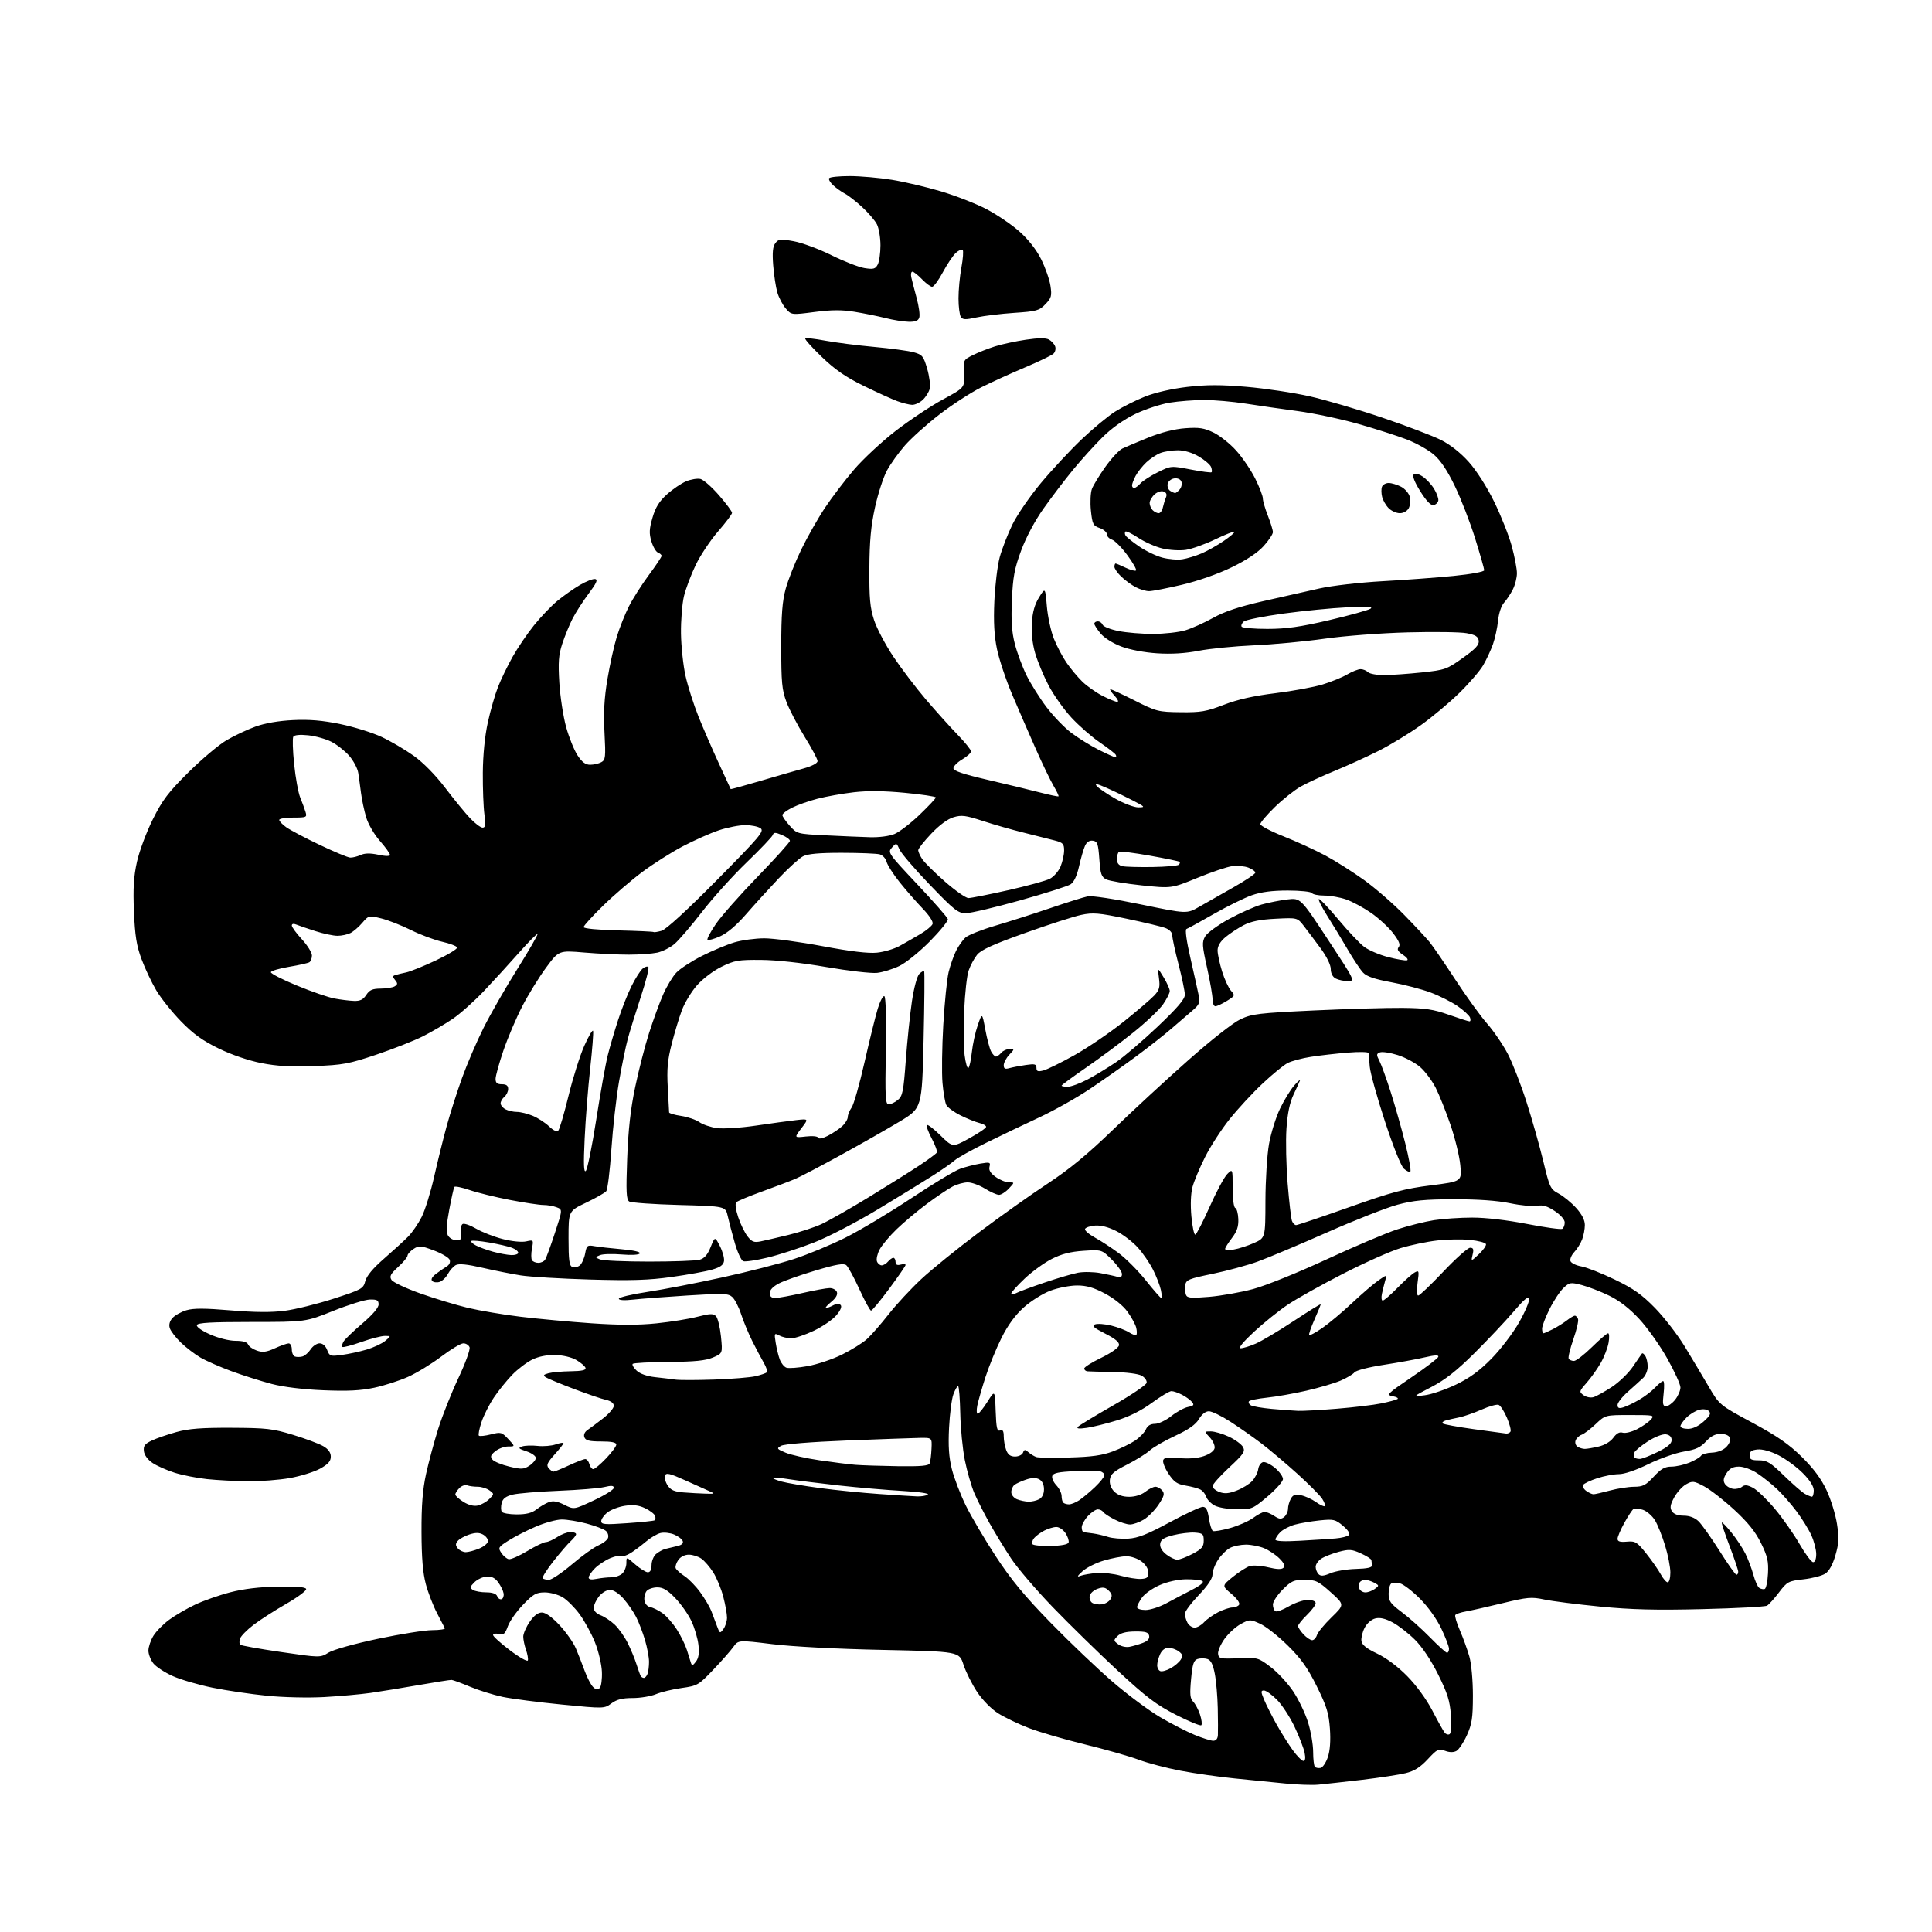 <?xml version="1.0" encoding="UTF-8" standalone="no"?>
<svg 
  version="1.1" 
  xmlns="http://www.w3.org/2000/svg" 
  xmlns:xlink="http://www.w3.org/1999/xlink" 
  xmlns:svg="http://www.w3.org/2000/svg"
  xmlns:rdf="http://www.w3.org/1999/02/22-rdf-syntax-ns#"
  xmlns:cc="http://creativecommons.org/ns#"
  xmlns:dc="http://purl.org/dc/elements/1.1/"
  viewBox="0 0 768 768"
  width="768"
  height="768"
>
<style>svg {background-color: white; }</style>"
<path stroke="none" fill="black" fill-rule="evenodd" d="M524.00,709.43C521.52,709.65 515.67,709.45 511.00,708.97C506.32,708.50 497.32,707.60 491.00,706.98C484.68,706.35 474.91,704.97 469.30,703.89C463.69,702.82 456.17,700.85 452.60,699.50C449.03,698.16 439.45,695.43 431.30,693.44C423.16,691.45 413.11,688.52 408.96,686.92C404.81,685.32 399.32,682.68 396.75,681.06C394.03,679.33 390.55,675.79 388.40,672.55C386.38,669.50 383.95,664.64 383.01,661.75C381.30,656.50 381.30,656.50 350.90,655.86C332.79,655.49 315.04,654.56 307.00,653.57C293.50,651.92 293.50,651.92 291.50,654.70C290.40,656.23 286.80,660.32 283.50,663.78C277.71,669.86 277.27,670.12 270.95,671.01C267.35,671.52 262.75,672.62 260.73,673.47C258.71,674.31 254.56,675.00 251.49,675.00C247.39,675.00 245.17,675.56 243.06,677.12C240.19,679.23 240.19,679.23 223.35,677.59C214.08,676.68 203.49,675.31 199.81,674.54C196.14,673.76 190.29,671.94 186.81,670.48C183.34,669.03 180.05,667.81 179.50,667.79C178.95,667.76 173.10,668.68 166.50,669.83C159.90,670.98 151.30,672.39 147.39,672.95C143.48,673.51 135.15,674.26 128.89,674.61C122.40,674.96 112.56,674.74 106.00,674.07C99.67,673.44 90.00,672.01 84.50,670.89C79.00,669.78 71.89,667.70 68.70,666.28C65.50,664.85 62.02,662.57 60.95,661.20C59.88,659.84 59.00,657.55 59.00,656.12C59.01,654.68 59.89,652.05 60.97,650.28C62.05,648.51 64.86,645.64 67.22,643.90C69.57,642.17 74.20,639.46 77.50,637.90C80.80,636.33 87.10,634.11 91.50,632.97C96.79,631.60 103.19,630.83 110.40,630.70C117.80,630.56 121.43,630.86 121.70,631.64C121.91,632.26 118.36,634.92 113.80,637.54C109.23,640.16 103.38,643.92 100.79,645.90C98.20,647.88 95.79,650.32 95.45,651.33C95.10,652.33 95.10,653.44 95.45,653.79C95.80,654.14 103.11,655.45 111.70,656.70C127.30,658.98 127.30,658.98 130.61,656.93C132.49,655.77 140.92,653.41 150.21,651.45C159.17,649.56 168.90,648.01 171.83,648.01C174.77,648.00 177.01,647.66 176.83,647.25C176.64,646.84 175.24,644.13 173.72,641.23C172.20,638.34 170.20,633.16 169.28,629.73C168.10,625.33 167.59,619.25 167.56,609.00C167.52,598.47 168.01,592.17 169.35,586.00C170.37,581.33 172.55,573.23 174.19,568.00C175.84,562.77 179.45,553.69 182.22,547.81C185.00,541.91 186.99,536.42 186.66,535.56C186.33,534.70 185.23,534.00 184.21,534.00C183.18,534.00 179.23,536.37 175.41,539.26C171.59,542.15 165.67,545.77 162.24,547.31C158.82,548.85 152.75,550.80 148.76,551.65C143.35,552.80 138.18,553.06 128.50,552.65C120.45,552.32 112.65,551.36 108.00,550.14C103.88,549.06 96.74,546.80 92.14,545.12C87.54,543.43 81.91,540.96 79.64,539.63C77.36,538.29 73.85,535.59 71.83,533.63C69.80,531.66 67.85,529.11 67.49,527.95C67.06,526.60 67.44,525.17 68.57,523.92C69.54,522.85 72.02,521.47 74.09,520.85C76.90,520.01 81.38,520.02 91.68,520.89C101.28,521.69 107.85,521.74 113.18,521.06C117.40,520.51 126.15,518.35 132.63,516.25C143.82,512.62 144.43,512.28 145.21,509.26C145.76,507.16 148.28,504.14 152.70,500.30C156.36,497.11 160.67,493.18 162.26,491.56C163.86,489.94 166.27,486.43 167.62,483.76C168.97,481.09 171.22,473.86 172.60,467.70C173.99,461.54 176.24,452.45 177.60,447.50C178.96,442.55 181.69,434.00 183.67,428.50C185.65,423.00 189.50,414.03 192.23,408.58C194.96,403.12 200.99,392.60 205.64,385.20C210.28,377.80 213.89,371.55 213.65,371.32C213.42,371.08 210.14,374.38 206.36,378.65C202.59,382.91 196.35,389.74 192.50,393.81C188.65,397.89 183.03,402.91 180.00,404.98C176.97,407.04 171.63,410.17 168.13,411.94C164.63,413.70 156.31,416.98 149.63,419.23C138.65,422.92 136.30,423.35 124.93,423.78C115.67,424.13 110.13,423.82 103.93,422.60C98.84,421.60 92.13,419.31 87.00,416.82C80.58,413.70 76.91,411.07 72.00,406.04C68.42,402.38 63.98,396.82 62.12,393.68C60.27,390.55 57.62,384.95 56.25,381.24C54.28,375.92 53.65,371.95 53.25,362.38C52.86,353.11 53.14,348.46 54.45,342.57C55.39,338.34 58.23,330.74 60.75,325.69C64.61,317.97 66.87,314.98 74.92,307.00C80.19,301.77 87.01,296.03 90.07,294.24C93.13,292.44 98.31,290.01 101.57,288.83C105.35,287.46 110.77,286.53 116.50,286.25C123.04,285.94 128.18,286.37 135.30,287.84C140.70,288.95 148.07,291.25 151.70,292.95C155.32,294.64 161.06,298.01 164.45,300.43C168.25,303.14 173.06,308.03 176.97,313.16C180.46,317.75 184.91,323.19 186.86,325.25C188.81,327.31 191.05,329.00 191.83,329.00C192.97,329.00 193.12,327.96 192.56,323.75C192.17,320.86 191.89,313.40 191.93,307.17C191.99,300.05 192.72,292.63 193.92,287.17C194.96,282.40 196.79,276.04 197.98,273.04C199.16,270.04 201.75,264.69 203.73,261.16C205.71,257.62 209.53,251.98 212.23,248.62C214.92,245.26 219.12,240.87 221.54,238.86C223.97,236.86 228.01,234.01 230.52,232.54C233.03,231.07 235.76,230.01 236.60,230.18C237.74,230.42 237.08,231.87 233.97,236.00C231.70,239.03 228.81,243.53 227.55,246.00C226.30,248.47 224.48,252.94 223.50,255.93C222.05,260.34 221.84,263.25 222.34,271.43C222.69,276.97 223.90,284.88 225.04,289.00C226.18,293.12 228.22,298.19 229.57,300.25C231.35,302.96 232.74,304.00 234.58,304.00C235.98,304.00 237.97,303.55 239.00,303.00C240.70,302.09 240.81,301.05 240.29,291.18C239.87,283.28 240.19,277.55 241.46,269.97C242.41,264.26 244.10,256.64 245.21,253.04C246.32,249.44 248.48,244.03 250.02,241.00C251.55,237.97 255.10,232.40 257.90,228.61C260.71,224.83 263.00,221.39 263.00,220.97C263.00,220.55 262.35,219.96 261.56,219.66C260.76,219.36 259.59,217.35 258.94,215.20C257.99,212.01 258.07,210.28 259.38,205.77C260.56,201.69 262.06,199.27 265.10,196.53C267.37,194.48 270.81,192.14 272.75,191.33C274.69,190.52 277.27,190.10 278.47,190.40C279.67,190.71 282.99,193.63 285.83,196.90C288.67,200.17 291.00,203.30 291.00,203.86C291.00,204.42 288.52,207.71 285.50,211.18C282.47,214.65 278.47,220.64 276.60,224.49C274.73,228.35 272.61,233.97 271.88,237.00C271.16,240.03 270.63,246.71 270.70,251.85C270.78,256.99 271.59,264.58 272.51,268.70C273.43,272.82 275.75,280.09 277.66,284.85C279.58,289.61 283.23,298.00 285.77,303.50C288.31,309.00 290.43,313.58 290.47,313.69C290.51,313.79 295.71,312.36 302.02,310.50C308.33,308.64 316.09,306.40 319.25,305.53C322.74,304.57 325.00,303.40 325.00,302.55C325.00,301.79 322.68,297.41 319.84,292.84C317.00,288.26 313.75,282.04 312.62,279.01C310.84,274.26 310.55,271.23 310.56,257.00C310.56,244.30 310.97,239.00 312.34,234.00C313.32,230.43 316.09,223.45 318.49,218.50C320.90,213.55 325.10,206.12 327.84,202.00C330.57,197.88 335.80,191.00 339.45,186.73C343.10,182.46 350.60,175.49 356.11,171.23C361.62,166.98 370.04,161.38 374.81,158.80C383.50,154.09 383.50,154.09 383.20,148.59C382.90,143.12 382.92,143.08 386.70,141.18C388.79,140.13 392.75,138.57 395.50,137.70C398.25,136.83 403.78,135.64 407.79,135.05C412.62,134.33 415.70,134.30 416.92,134.96C417.93,135.50 419.06,136.71 419.42,137.65C419.78,138.59 419.49,139.91 418.79,140.58C418.08,141.26 413.00,143.71 407.50,146.03C402.00,148.35 394.12,151.94 389.99,154.01C385.86,156.09 378.39,160.94 373.39,164.80C368.40,168.66 362.25,174.18 359.74,177.05C357.23,179.92 354.01,184.41 352.59,187.02C351.17,189.63 349.03,196.21 347.84,201.63C346.21,209.05 345.65,215.10 345.59,226.00C345.52,237.87 345.86,241.59 347.46,246.50C348.54,249.80 352.00,256.35 355.14,261.05C358.28,265.75 364.10,273.40 368.06,278.05C372.03,282.70 377.69,288.99 380.64,292.03C383.59,295.07 386.00,298.06 386.00,298.68C386.00,299.30 384.42,300.73 382.50,301.87C380.57,303.00 379.00,304.59 379.00,305.39C379.00,306.43 382.86,307.73 392.75,310.03C400.31,311.79 409.65,314.04 413.49,315.04C417.34,316.03 420.62,316.72 420.78,316.55C420.95,316.39 420.07,314.53 418.83,312.43C417.59,310.33 414.36,303.64 411.67,297.56C408.97,291.48 404.76,281.77 402.31,276.00C399.87,270.23 397.17,262.14 396.32,258.04C395.21,252.70 394.91,247.31 395.27,239.04C395.55,232.69 396.51,224.80 397.40,221.50C398.30,218.20 400.57,212.35 402.45,208.49C404.33,204.64 409.44,197.21 413.80,191.99C418.16,186.77 425.40,179.01 429.87,174.73C434.35,170.46 440.37,165.47 443.26,163.63C446.14,161.80 451.50,159.11 455.17,157.65C459.22,156.04 465.83,154.53 471.95,153.81C479.66,152.91 485.22,152.90 495.52,153.78C502.93,154.42 514.17,156.10 520.49,157.52C526.82,158.94 539.84,162.76 549.44,166.01C559.04,169.26 569.57,173.27 572.83,174.91C576.57,176.80 580.66,180.04 583.91,183.69C586.96,187.11 591.07,193.56 593.97,199.48C596.67,204.99 599.80,212.90 600.94,217.06C602.07,221.22 603.00,226.08 603.00,227.86C603.00,229.64 602.27,232.54 601.38,234.30C600.49,236.06 598.92,238.43 597.89,239.56C596.79,240.77 595.80,243.72 595.50,246.69C595.23,249.47 594.31,253.71 593.47,256.09C592.62,258.48 590.87,262.25 589.57,264.47C588.27,266.69 584.05,271.60 580.19,275.38C576.34,279.17 569.43,284.96 564.84,288.24C560.25,291.53 552.67,296.14 548.00,298.49C543.33,300.84 535.45,304.42 530.50,306.46C525.55,308.49 519.48,311.30 517.00,312.70C514.52,314.10 509.91,317.77 506.75,320.84C503.59,323.92 501.00,326.97 501.00,327.61C501.00,328.26 505.16,330.45 510.25,332.47C515.34,334.49 522.83,337.93 526.90,340.11C530.96,342.29 537.94,346.72 542.40,349.94C546.85,353.17 553.95,359.34 558.17,363.66C562.39,367.97 566.94,372.85 568.29,374.50C569.63,376.15 574.26,382.90 578.57,389.50C582.88,396.10 588.54,403.93 591.16,406.90C593.77,409.87 597.45,415.27 599.35,418.90C601.24,422.53 604.59,431.12 606.79,438.00C609.00,444.88 612.00,455.48 613.47,461.56C616.00,472.11 616.29,472.70 619.61,474.49C621.53,475.52 624.65,478.09 626.55,480.19C628.83,482.71 630.00,485.00 630.00,486.94C630.00,488.55 629.52,491.14 628.93,492.68C628.35,494.23 626.94,496.49 625.81,497.70C624.67,498.91 623.99,500.54 624.29,501.32C624.59,502.11 626.56,503.06 628.67,503.43C630.78,503.81 636.72,506.16 641.89,508.65C649.32,512.23 652.65,514.59 657.89,519.95C661.52,523.67 666.80,530.50 669.62,535.11C672.43,539.73 676.70,546.88 679.12,551.00C683.50,558.50 683.50,558.50 696.50,565.50C706.46,570.86 711.08,574.05 716.26,579.15C720.94,583.76 723.96,587.84 726.10,592.40C727.80,596.03 729.66,602.04 730.23,605.76C731.10,611.35 730.99,613.51 729.61,618.25C728.53,621.97 727.11,624.54 725.57,625.54C724.27,626.40 720.36,627.41 716.90,627.80C710.91,628.47 710.43,628.72 707.18,633.00C705.31,635.48 703.16,637.85 702.42,638.28C701.68,638.71 690.14,639.33 676.78,639.65C658.26,640.11 648.58,639.86 636.00,638.64C626.92,637.75 616.96,636.49 613.87,635.83C608.77,634.75 607.19,634.89 597.37,637.27C591.39,638.72 584.81,640.21 582.74,640.57C580.67,640.93 578.76,641.58 578.50,642.01C578.23,642.43 579.06,645.20 580.34,648.14C581.62,651.09 583.31,655.75 584.09,658.50C584.90,661.37 585.50,667.97 585.50,674.00C585.49,682.92 585.13,685.30 583.11,689.79C581.79,692.70 579.91,695.51 578.93,696.04C577.76,696.66 576.17,696.64 574.39,695.96C571.88,695.01 571.32,695.28 567.58,699.30C564.58,702.53 562.25,704.00 558.78,704.85C556.18,705.49 548.31,706.69 541.28,707.52C534.25,708.34 526.48,709.20 524.00,709.43zM524.95,702.77C525.80,702.61 527.10,700.68 527.84,698.49C528.72,695.87 529.00,691.97 528.66,687.15C528.22,680.99 527.37,678.25 523.43,670.31C519.77,662.94 517.19,659.31 511.85,654.06C508.07,650.34 503.15,646.47 500.91,645.46C496.95,643.67 496.76,643.67 493.25,645.56C491.27,646.63 488.36,649.28 486.78,651.46C485.21,653.64 484.05,656.34 484.21,657.46C484.48,659.35 485.09,659.48 492.30,659.18C499.99,658.86 500.16,658.91 505.12,662.68C507.89,664.78 511.91,669.13 514.07,672.35C516.22,675.57 518.89,681.13 519.99,684.71C521.10,688.28 522.00,693.56 522.00,696.44C522.00,699.31 522.32,701.98 522.70,702.37C523.09,702.75 524.10,702.93 524.95,702.77zM518.13,700.00C518.86,700.00 519.03,698.86 518.61,696.75C518.25,694.96 516.45,690.31 514.61,686.41C512.76,682.51 509.60,677.67 507.59,675.66C505.58,673.65 503.27,672.00 502.45,672.00C501.16,672.00 501.17,672.48 502.54,675.75C503.40,677.81 505.62,682.20 507.47,685.50C509.32,688.80 512.23,693.41 513.92,695.75C515.62,698.09 517.52,700.00 518.13,700.00zM482.25,691.98C483.37,691.99 484.05,691.19 484.13,689.75C484.20,688.51 484.18,683.67 484.08,679.00C483.98,674.33 483.45,668.16 482.89,665.30C482.17,661.58 481.33,659.92 479.94,659.48C478.87,659.14 477.14,659.14 476.08,659.47C474.51,659.97 474.04,661.42 473.47,667.50C472.91,673.50 473.07,675.21 474.31,676.45C475.15,677.29 476.37,679.59 477.02,681.56C477.67,683.52 477.90,685.43 477.54,685.80C477.17,686.16 472.63,684.30 467.46,681.66C459.63,677.67 455.72,674.70 444.27,664.09C436.70,657.06 425.08,645.70 418.45,638.83C411.83,631.96 404.36,623.23 401.86,619.42C399.35,615.62 395.53,609.35 393.36,605.50C391.20,601.65 388.47,596.25 387.29,593.50C386.12,590.75 384.43,584.90 383.55,580.50C382.66,576.10 381.83,567.67 381.72,561.76C381.60,555.85 381.21,551.02 380.85,551.01C380.49,551.00 379.65,552.46 378.99,554.25C378.32,556.04 377.55,562.00 377.27,567.51C376.90,574.85 377.19,579.24 378.38,584.01C379.28,587.58 381.78,594.10 383.94,598.50C386.11,602.90 391.50,612.02 395.92,618.78C402.00,628.05 407.33,634.50 417.73,645.15C425.30,652.91 436.37,663.45 442.31,668.57C448.26,673.69 456.74,680.00 461.15,682.59C465.57,685.18 471.73,688.35 474.84,689.63C477.95,690.91 481.29,691.96 482.25,691.98zM576.24,689.35C576.84,688.98 577.05,685.94 576.75,681.77C576.35,676.12 575.40,673.10 571.70,665.66C568.88,659.97 565.38,654.73 562.48,651.84C559.91,649.27 555.91,646.17 553.58,644.93C550.66,643.38 548.54,642.90 546.70,643.36C545.15,643.75 543.38,645.30 542.46,647.08C541.59,648.76 541.02,651.12 541.19,652.32C541.41,653.87 543.21,655.32 547.45,657.33C551.13,659.09 555.71,662.52 559.45,666.34C563.05,670.01 567.08,675.55 569.39,680.01C571.53,684.13 573.72,688.06 574.26,688.74C574.79,689.42 575.68,689.70 576.24,689.35zM238.39,671.01C239.00,670.40 239.39,667.47 239.26,664.50C239.13,661.52 237.88,656.26 236.48,652.80C235.08,649.33 232.36,644.35 230.43,641.71C228.50,639.08 225.48,636.04 223.71,634.97C221.95,633.89 218.73,633.01 216.57,633.00C213.16,633.00 211.99,633.66 207.92,637.89C205.33,640.58 202.61,644.42 201.89,646.44C200.77,649.53 200.20,650.02 198.28,649.53C197.03,649.22 196.00,649.41 196.00,649.95C196.00,650.49 199.03,653.23 202.73,656.03C206.43,658.83 209.62,660.63 209.82,660.04C210.02,659.44 209.69,657.55 209.09,655.83C208.49,654.11 208.00,651.75 208.00,650.58C208.00,649.42 209.14,646.78 210.54,644.73C212.24,642.22 213.83,641.00 215.40,641.00C216.90,641.00 219.39,642.78 222.43,646.03C225.02,648.80 227.94,652.96 228.92,655.28C229.90,657.60 231.48,661.65 232.44,664.27C233.40,666.89 234.88,669.73 235.73,670.58C236.86,671.72 237.57,671.83 238.39,671.01zM255.95,667.00C256.41,667.00 257.06,666.29 257.39,665.42C257.73,664.55 258.00,662.38 258.00,660.60C258.00,658.82 257.28,654.92 256.39,651.93C255.50,648.94 253.93,644.83 252.88,642.78C251.84,640.73 249.59,637.47 247.89,635.53C246.01,633.39 243.88,632.00 242.47,632.00C241.15,632.00 239.25,633.14 238.07,634.63C236.93,636.08 236.00,638.12 236.00,639.16C236.00,640.30 237.09,641.46 238.75,642.09C240.26,642.66 242.78,644.34 244.34,645.81C245.91,647.29 248.21,650.52 249.46,653.00C250.71,655.48 252.30,659.30 252.99,661.50C253.69,663.70 254.46,665.84 254.69,666.25C254.93,666.66 255.49,667.00 255.95,667.00zM465.39,663.13C466.99,662.24 468.79,660.69 469.39,659.69C470.28,658.25 470.11,657.59 468.56,656.44C467.49,655.65 465.65,655.00 464.47,655.00C463.14,655.00 461.88,655.97 461.16,657.55C460.52,658.95 460.00,660.94 460.00,661.96C460.00,662.99 460.56,664.04 461.25,664.30C461.94,664.56 463.80,664.03 465.39,663.13zM276.65,660.50C277.72,659.10 278.01,657.12 277.64,653.87C277.36,651.32 276.10,647.07 274.86,644.43C273.62,641.78 270.74,637.68 268.47,635.31C265.37,632.08 263.58,631.00 261.29,631.00C259.62,631.00 257.71,631.65 257.05,632.44C256.39,633.24 255.99,634.92 256.17,636.18C256.37,637.53 257.33,638.64 258.50,638.86C259.60,639.06 261.79,640.15 263.37,641.27C264.95,642.39 267.52,645.33 269.09,647.81C270.66,650.28 272.44,653.93 273.05,655.90C273.66,657.88 274.37,660.17 274.65,661.00C275.05,662.23 275.41,662.14 276.65,660.50zM575.22,657.00C575.65,657.00 576.00,656.28 576.00,655.39C576.00,654.51 574.61,650.88 572.92,647.34C571.10,643.53 567.62,638.67 564.42,635.46C561.43,632.48 557.90,629.76 556.55,629.42C555.21,629.09 553.64,629.11 553.06,629.46C552.48,629.82 552.00,631.65 552.00,633.53C552.00,636.47 552.71,637.47 557.25,640.87C560.14,643.03 565.19,647.54 568.47,650.90C571.75,654.25 574.79,657.00 575.22,657.00zM449.00,654.63C450.38,654.37 452.77,653.66 454.32,653.07C456.21,652.35 457.03,651.41 456.80,650.25C456.51,648.84 455.41,648.51 451.22,648.54C447.58,648.57 445.45,649.13 444.24,650.35C442.59,652.04 442.60,652.20 444.50,653.62C445.61,654.46 447.61,654.91 449.00,654.63zM521.61,652.00C522.30,652.00 523.16,651.08 523.51,649.96C523.87,648.84 526.49,645.66 529.33,642.90C534.50,637.88 534.50,637.88 529.00,632.95C524.01,628.48 523.05,628.02 518.63,628.01C514.30,628.00 513.33,628.43 509.88,631.88C507.75,634.02 506.00,636.69 506.00,637.82C506.00,638.96 506.44,640.16 506.99,640.49C507.53,640.83 509.93,639.95 512.32,638.55C514.72,637.15 518.10,636.00 519.84,636.00C521.77,636.00 523.00,636.51 523.00,637.30C523.00,638.02 521.42,640.13 519.50,642.00C517.58,643.87 516.00,645.84 516.00,646.38C516.00,646.93 516.98,648.41 518.17,649.69C519.37,650.96 520.91,652.00 521.61,652.00zM287.57,647.56C288.36,646.49 289.00,644.45 289.00,643.02C289.00,641.59 288.33,637.85 287.51,634.71C286.69,631.57 284.91,627.24 283.55,625.09C282.20,622.93 280.06,620.46 278.82,619.59C277.57,618.71 275.33,618.00 273.83,618.00C272.20,618.00 270.52,618.84 269.63,620.11C268.82,621.28 268.35,622.74 268.59,623.36C268.83,623.99 270.40,625.40 272.07,626.50C273.75,627.60 276.60,630.52 278.39,633.00C280.19,635.48 282.17,638.85 282.80,640.50C283.43,642.15 284.44,644.85 285.05,646.50C286.11,649.38 286.21,649.42 287.57,647.56zM474.88,647.00C475.88,647.00 477.55,646.05 478.60,644.89C479.64,643.74 482.17,641.94 484.21,640.89C486.25,639.85 488.81,639.00 489.90,639.00C490.99,639.00 492.20,638.49 492.58,637.87C492.98,637.22 491.67,635.39 489.49,633.56C485.71,630.38 485.71,630.38 490.10,626.81C492.52,624.85 495.54,622.93 496.81,622.54C498.08,622.15 501.38,622.37 504.14,623.03C507.62,623.87 509.48,623.92 510.20,623.20C510.93,622.47 510.44,621.35 508.61,619.52C507.17,618.07 504.42,616.24 502.52,615.44C500.62,614.65 497.36,614.01 495.28,614.01C493.20,614.02 490.39,614.59 489.03,615.28C487.67,615.97 485.53,618.05 484.28,619.91C483.03,621.77 482.00,624.43 482.00,625.81C482.00,627.49 480.18,630.23 476.50,634.09C473.48,637.26 471.00,640.59 471.00,641.49C471.00,642.39 471.47,644.00 472.04,645.07C472.60,646.13 473.88,647.00 474.88,647.00zM455.35,640.00C457.19,640.00 460.91,638.81 463.60,637.35C466.30,635.89 470.90,633.47 473.84,631.96C477.21,630.23 478.73,628.95 477.97,628.48C477.31,628.07 474.40,627.76 471.51,627.79C468.40,627.81 464.16,628.74 461.10,630.05C458.26,631.27 455.06,633.52 453.97,635.04C452.89,636.56 452.00,638.30 452.00,638.90C452.00,639.51 453.51,640.00 455.35,640.00zM437.90,637.76C439.22,637.62 440.79,636.72 441.38,635.77C442.22,634.43 442.07,633.64 440.75,632.32C439.39,630.96 438.45,630.81 436.28,631.57C434.76,632.11 433.36,633.38 433.16,634.40C432.96,635.42 433.41,636.66 434.15,637.14C434.89,637.62 436.58,637.90 437.90,637.76zM199.37,635.69C199.99,635.47 200.36,634.44 200.19,633.40C200.02,632.35 199.06,630.38 198.05,629.00C196.75,627.23 195.40,626.56 193.42,626.71C191.88,626.83 189.70,627.86 188.56,629.00C186.79,630.78 186.71,631.20 188.00,632.02C188.82,632.54 191.20,632.98 193.28,632.98C195.76,632.99 197.27,633.53 197.65,634.54C197.98,635.39 198.75,635.91 199.37,635.69zM542.78,633.00C543.79,633.00 545.46,632.38 546.49,631.63C548.30,630.31 548.29,630.23 546.25,629.13C545.08,628.51 543.45,628.00 542.62,628.00C541.80,628.00 540.83,628.47 540.47,629.05C540.11,629.62 540.07,630.75 540.38,631.55C540.69,632.35 541.77,633.00 542.78,633.00zM701.50,631.65C702.05,631.48 702.64,628.71 702.80,625.50C703.06,620.62 702.60,618.63 700.02,613.38C697.79,608.86 694.80,605.14 689.37,600.14C685.22,596.32 679.84,592.13 677.41,590.84C673.30,588.66 672.80,588.61 670.24,590.03C668.73,590.87 666.60,593.23 665.50,595.27C663.94,598.17 663.74,599.36 664.62,600.74C665.35,601.88 666.99,602.50 669.29,602.50C671.57,602.50 673.67,603.28 675.17,604.71C676.45,605.92 680.20,611.20 683.50,616.43C686.80,621.67 689.84,625.96 690.25,625.98C690.66,625.99 690.99,625.44 690.97,624.75C690.95,624.06 689.40,619.46 687.52,614.53C685.64,609.59 684.26,605.41 684.44,605.22C684.63,605.04 686.35,606.83 688.27,609.20C690.19,611.56 692.67,615.30 693.78,617.51C694.88,619.71 696.33,623.53 697.00,626.01C697.66,628.48 698.72,630.83 699.35,631.23C699.98,631.64 700.95,631.83 701.50,631.65zM662.95,629.00C663.53,629.00 664.00,627.25 664.00,625.11C664.00,622.96 663.06,618.13 661.90,614.36C660.75,610.58 658.94,606.08 657.88,604.34C656.81,602.60 654.67,600.73 653.12,600.19C651.56,599.65 649.86,599.50 649.33,599.85C648.81,600.21 647.17,602.69 645.69,605.38C644.21,608.06 643.00,610.90 643.00,611.70C643.00,612.77 643.99,613.07 646.70,612.83C650.09,612.54 650.73,612.93 654.45,617.60C656.68,620.40 659.27,624.11 660.20,625.85C661.14,627.58 662.38,629.00 662.95,629.00zM218.22,628.00C219.26,628.00 223.35,625.25 227.31,621.89C231.26,618.52 235.98,615.13 237.79,614.35C239.60,613.57 241.35,612.24 241.68,611.39C242.01,610.54 241.65,609.28 240.89,608.59C240.12,607.89 236.69,606.58 233.27,605.66C229.84,604.75 225.34,604.01 223.27,604.03C221.19,604.04 216.57,605.31 213.00,606.84C209.43,608.37 204.55,610.87 202.17,612.38C198.07,614.98 197.92,615.24 199.29,617.31C200.09,618.52 201.41,619.63 202.24,619.80C203.06,619.96 206.39,618.50 209.62,616.55C212.85,614.60 216.18,613.00 217.00,613.00C217.82,612.99 219.85,612.09 221.50,611.00C223.15,609.91 225.51,609.01 226.75,609.01C227.99,609.00 229.00,609.38 229.00,609.85C229.00,610.31 228.05,611.55 226.89,612.60C225.74,613.64 222.62,617.27 219.96,620.65C217.30,624.03 215.40,627.07 215.73,627.40C216.06,627.73 217.18,628.00 218.22,628.00zM237.12,627.62C238.84,627.28 241.51,627.00 243.05,627.00C244.60,627.00 246.56,626.29 247.43,625.43C248.29,624.56 249.00,622.72 249.00,621.32C249.00,618.79 249.00,618.79 252.53,621.90C254.48,623.60 256.73,625.00 257.53,625.00C258.48,625.00 259.00,623.99 259.00,622.15C259.00,620.59 259.79,618.62 260.75,617.77C261.71,616.93 263.40,616.00 264.50,615.71C265.60,615.42 267.72,614.91 269.21,614.58C271.00,614.19 271.75,613.50 271.39,612.58C271.10,611.81 269.55,610.64 267.95,609.98C266.35,609.32 263.91,609.06 262.54,609.40C261.16,609.75 258.57,611.28 256.77,612.81C254.97,614.34 252.25,616.37 250.72,617.34C249.19,618.30 247.53,618.83 247.02,618.51C246.51,618.19 244.50,618.60 242.55,619.41C240.61,620.23 237.89,622.02 236.51,623.40C235.13,624.78 234.00,626.44 234.00,627.08C234.00,627.86 235.05,628.04 237.12,627.62zM453.50,627.65C455.96,627.53 456.50,627.07 456.50,625.11C456.50,623.66 455.41,621.90 453.74,620.66C452.23,619.53 449.53,618.61 447.74,618.63C445.96,618.64 441.93,619.41 438.79,620.34C435.64,621.27 431.82,623.19 430.29,624.61C428.17,626.56 427.98,626.99 429.50,626.41C430.60,625.99 433.52,625.49 436.00,625.29C438.48,625.09 442.75,625.58 445.50,626.37C448.25,627.15 451.85,627.73 453.50,627.65zM528.90,625.37C530.88,624.53 535.42,623.76 539.00,623.67C543.49,623.55 545.47,623.11 545.40,622.25C545.34,621.56 545.23,620.62 545.15,620.15C545.07,619.69 543.17,618.48 540.92,617.47C537.35,615.85 536.27,615.78 532.17,616.87C529.60,617.55 526.49,618.77 525.25,619.58C524.01,620.39 523.00,621.85 523.00,622.82C523.00,623.80 523.52,625.12 524.15,625.75C525.02,626.62 526.19,626.52 528.90,625.37zM720.75,620.99C721.50,621.00 721.99,619.70 721.98,617.75C721.97,615.96 721.10,612.61 720.05,610.31C719.01,608.00 716.37,603.73 714.18,600.81C712.00,597.89 708.48,593.87 706.36,591.89C704.24,589.90 700.71,587.08 698.52,585.64C696.27,584.15 693.12,583.00 691.29,583.00C688.90,583.00 687.60,583.68 686.34,585.60C685.09,587.52 684.91,588.64 685.67,589.85C686.24,590.76 687.70,591.65 688.91,591.83C690.12,592.01 691.73,591.64 692.48,591.01C693.52,590.15 694.58,590.25 696.83,591.41C698.47,592.26 702.36,596.00 705.49,599.73C708.61,603.45 713.04,609.76 715.33,613.74C717.62,617.72 720.06,620.98 720.75,620.99zM467.98,620.00C468.92,620.00 471.67,618.95 474.09,617.67C477.76,615.73 478.50,614.85 478.50,612.42C478.50,609.80 478.14,609.47 475.00,609.23C473.07,609.09 469.25,609.54 466.50,610.23C462.65,611.21 461.43,611.99 461.20,613.63C461.00,615.00 461.86,616.53 463.58,617.88C465.06,619.05 467.04,620.00 467.98,620.00zM185.15,617.00C186.20,617.00 188.62,616.35 190.53,615.55C192.44,614.75 194.00,613.42 194.00,612.59C194.00,611.75 193.08,610.58 191.95,609.97C190.46,609.18 188.98,609.18 186.53,609.99C184.68,610.60 182.62,611.75 181.96,612.55C181.02,613.68 181.03,614.33 182.00,615.50C182.68,616.33 184.10,617.00 185.15,617.00zM417.65,614.54C421.94,614.44 424.52,613.94 424.78,613.16C425.00,612.49 424.46,610.83 423.57,609.47C422.68,608.11 421.04,607.00 419.93,607.00C418.81,607.00 416.65,607.65 415.13,608.43C413.60,609.22 411.79,610.55 411.09,611.39C410.40,612.23 410.08,613.31 410.38,613.80C410.68,614.29 413.95,614.62 417.65,614.54zM516.75,612.47C522.11,612.17 528.46,611.76 530.85,611.56C533.25,611.36 535.64,610.76 536.16,610.24C536.77,609.63 535.93,608.28 533.85,606.52C530.82,603.98 530.12,603.81 524.54,604.39C521.22,604.73 516.78,605.49 514.69,606.07C512.59,606.65 510.00,608.00 508.94,609.06C507.87,610.13 507.00,611.46 507.00,612.01C507.00,612.66 510.48,612.83 516.75,612.47zM448.50,611.63C452.38,611.40 456.06,609.94 464.92,605.16C471.20,601.77 477.13,599.00 478.11,599.00C479.44,599.00 480.04,600.12 480.55,603.51C480.93,605.99 481.63,608.27 482.11,608.57C482.59,608.86 485.68,608.35 488.97,607.43C492.26,606.51 496.40,604.68 498.17,603.38C499.94,602.07 501.99,601.00 502.73,601.00C503.47,601.00 505.18,601.73 506.54,602.62C508.53,603.92 509.30,604.00 510.51,603.00C511.33,602.31 512.00,600.88 512.00,599.81C512.00,598.74 512.49,596.95 513.09,595.83C513.95,594.22 514.82,593.91 517.18,594.39C518.82,594.71 521.51,595.94 523.14,597.10C524.78,598.27 526.35,598.98 526.64,598.70C526.92,598.41 526.44,597.07 525.56,595.73C524.68,594.39 520.25,589.94 515.73,585.85C511.20,581.76 504.80,576.35 501.50,573.84C498.20,571.33 492.62,567.41 489.09,565.14C485.57,562.86 481.73,561.00 480.56,561.00C479.24,561.00 477.74,562.18 476.60,564.11C475.30,566.30 472.53,568.25 467.13,570.77C462.93,572.72 458.37,575.36 456.99,576.62C455.61,577.88 451.56,580.40 447.99,582.21C442.70,584.89 441.44,586.00 441.19,588.19C440.99,589.89 441.64,591.64 442.94,592.94C444.31,594.31 446.30,595.00 448.87,595.00C451.22,595.00 453.73,594.22 455.27,593.00C456.67,591.90 458.48,591.00 459.29,591.00C460.09,591.00 461.32,591.68 462.01,592.51C463.03,593.75 462.78,594.73 460.59,598.05C459.12,600.26 456.48,602.96 454.71,604.04C452.94,605.11 450.47,605.99 449.21,606.00C447.95,606.00 445.17,605.11 443.03,604.01C440.89,602.92 438.85,601.57 438.51,601.01C438.16,600.46 437.21,600.00 436.39,600.00C435.57,600.00 433.80,601.19 432.45,602.65C431.10,604.10 430.00,606.13 430.00,607.15C430.00,608.17 430.34,609.03 430.75,609.07C431.16,609.10 432.85,609.33 434.50,609.56C436.15,609.79 438.85,610.42 440.50,610.96C442.15,611.49 445.75,611.80 448.50,611.63zM249.25,605.49C254.89,605.10 259.82,604.59 260.21,604.35C260.59,604.12 260.67,603.31 260.38,602.55C260.09,601.78 258.29,600.42 256.40,599.52C253.92,598.34 251.69,598.07 248.47,598.56C246.00,598.93 242.86,600.11 241.49,601.19C240.12,602.26 239.00,603.84 239.00,604.68C239.00,606.01 240.39,606.12 249.25,605.49zM205.42,602.00C209.21,602.00 211.46,601.43 213.27,600.00C214.66,598.91 216.86,597.61 218.15,597.13C219.85,596.49 221.55,596.78 224.33,598.18C228.16,600.12 228.16,600.12 236.08,596.40C240.43,594.36 244.00,592.13 244.00,591.45C244.00,590.52 243.05,590.44 240.25,591.12C238.19,591.62 229.97,592.29 222.00,592.61C214.03,592.93 205.82,593.62 203.76,594.13C201.05,594.81 199.85,595.73 199.42,597.48C199.08,598.80 199.11,600.36 199.46,600.94C199.82,601.52 202.51,602.00 205.42,602.00zM491.65,599.96C488.24,599.94 484.31,599.27 482.82,598.46C481.34,597.66 479.85,596.11 479.50,595.00C479.15,593.90 478.11,592.60 477.18,592.12C476.26,591.63 473.63,590.92 471.33,590.54C467.93,589.98 466.68,589.12 464.51,585.84C463.05,583.63 462.10,581.19 462.39,580.42C462.80,579.35 464.28,579.16 468.71,579.60C472.38,579.96 475.96,579.68 478.49,578.84C480.89,578.03 482.61,576.77 482.83,575.66C483.02,574.65 482.16,572.74 480.92,571.41C478.65,569.00 478.65,569.00 481.34,569.00C482.81,569.00 486.06,569.96 488.54,571.13C491.03,572.29 493.54,574.15 494.13,575.25C495.06,576.98 494.35,578.03 488.60,583.37C484.97,586.74 482.00,590.08 482.00,590.78C482.00,591.48 483.22,592.51 484.71,593.08C486.76,593.86 488.43,593.73 491.56,592.53C493.84,591.66 496.63,589.95 497.76,588.72C498.90,587.50 499.98,585.38 500.16,584.01C500.35,582.64 501.23,581.38 502.12,581.21C503.01,581.04 505.14,582.09 506.87,583.54C508.59,584.99 510.00,586.97 510.00,587.93C510.00,588.90 507.26,592.01 503.90,594.84C497.98,599.85 497.63,600.00 491.65,599.96zM190.00,598.46C191.38,598.14 193.40,596.98 194.50,595.88C196.48,593.91 196.48,593.87 194.56,592.44C193.49,591.65 191.39,591.00 189.89,591.00C188.39,591.00 186.51,590.75 185.71,590.44C184.91,590.14 183.52,590.62 182.63,591.51C181.73,592.41 181.00,593.57 181.00,594.09C181.00,594.60 182.46,595.93 184.25,597.04C186.34,598.33 188.39,598.83 190.00,598.46zM424.94,598.00C425.83,598.00 427.67,597.26 429.03,596.35C430.39,595.44 433.19,593.10 435.25,591.15C437.31,589.19 439.00,587.06 439.00,586.41C439.00,585.76 438.21,585.06 437.25,584.86C436.29,584.65 431.76,584.63 427.19,584.82C421.02,585.07 418.73,585.54 418.31,586.63C418.00,587.44 418.70,589.12 419.87,590.37C421.04,591.61 422.00,593.54 422.00,594.65C422.00,595.76 422.30,596.97 422.67,597.33C423.03,597.70 424.06,598.00 424.94,598.00zM408.82,596.94C410.09,596.97 412.00,596.53 413.07,595.96C414.30,595.30 415.00,593.87 415.00,592.00C415.00,590.14 414.30,588.70 413.10,588.05C411.79,587.35 410.16,587.39 407.85,588.16C406.01,588.78 403.94,589.73 403.25,590.27C402.56,590.81 402.00,592.10 402.00,593.15C402.00,594.21 403.01,595.47 404.25,595.97C405.49,596.47 407.54,596.90 408.82,596.94zM364.50,594.84C366.15,594.91 368.09,594.60 368.81,594.14C369.57,593.66 365.36,593.04 358.67,592.66C352.38,592.30 340.99,591.32 333.36,590.48C325.74,589.63 316.83,588.52 313.56,588.00C310.29,587.48 307.44,587.23 307.21,587.45C306.99,587.67 308.54,588.34 310.66,588.93C312.77,589.51 319.68,590.69 326.00,591.53C332.32,592.38 342.90,593.44 349.50,593.89C356.10,594.35 362.85,594.77 364.50,594.84zM720.25,594.97C720.66,594.99 721.00,593.86 721.00,592.47C721.00,590.82 719.48,588.42 716.59,585.53C714.16,583.11 709.85,579.94 707.01,578.50C703.83,576.89 700.62,576.00 698.67,576.19C696.27,576.43 695.50,576.99 695.50,578.50C695.50,580.14 696.17,580.50 699.21,580.50C702.40,580.50 703.80,581.36 709.21,586.63C712.67,589.99 716.40,593.24 717.50,593.84C718.60,594.45 719.84,594.95 720.25,594.97zM280.50,593.75C284.23,593.86 284.33,593.79 282.00,592.76C280.62,592.15 276.22,590.17 272.20,588.37C266.23,585.68 264.80,585.35 264.34,586.55C264.03,587.36 264.50,589.11 265.38,590.45C266.62,592.35 268.03,592.97 271.74,593.26C274.36,593.47 278.30,593.69 280.50,593.75zM633.44,593.99C634.02,593.98 636.98,593.31 640.00,592.50C643.02,591.69 647.34,591.02 649.59,591.01C653.07,591.00 654.23,590.40 657.38,587.00C660.27,583.87 661.81,583.00 664.42,583.00C666.25,583.00 669.50,582.27 671.63,581.39C673.76,580.50 675.81,579.28 676.19,578.67C676.57,578.07 678.51,577.51 680.51,577.44C682.71,577.37 684.94,576.50 686.20,575.24C687.41,574.03 688.02,572.50 687.67,571.58C687.30,570.61 685.87,570.00 683.98,570.00C681.81,570.00 680.06,570.91 678.13,573.02C675.97,575.38 674.06,576.26 669.43,577.01C666.17,577.54 659.81,579.78 655.31,581.98C650.33,584.42 645.70,586.00 643.50,586.00C641.51,586.00 637.65,586.73 634.92,587.62C632.20,588.51 629.68,589.70 629.33,590.27C628.98,590.84 629.52,591.91 630.54,592.65C631.55,593.39 632.86,593.99 633.44,593.99zM98.50,588.83C93.55,588.77 86.26,588.39 82.29,587.97C78.33,587.55 72.54,586.41 69.44,585.44C66.33,584.46 62.38,582.71 60.65,581.55C58.74,580.27 57.38,578.42 57.20,576.86C56.95,574.77 57.55,573.97 60.33,572.65C62.21,571.75 66.63,570.23 70.13,569.26C75.01,567.91 80.12,567.52 92.00,567.57C105.94,567.63 108.41,567.91 116.50,570.38C121.45,571.89 126.85,573.91 128.50,574.87C130.53,576.05 131.50,577.40 131.50,579.04C131.50,580.86 130.43,582.05 127.23,583.82C124.88,585.11 119.48,586.79 115.23,587.55C110.98,588.31 103.45,588.88 98.50,588.83zM220.02,585.00C220.45,585.00 223.21,583.88 226.15,582.51C229.09,581.14 232.01,580.02 232.63,580.01C233.26,580.00 234.00,580.90 234.29,582.00C234.58,583.10 235.27,584.00 235.83,584.00C236.39,584.00 238.68,582.09 240.91,579.75C243.15,577.41 244.98,574.94 244.99,574.25C245.00,573.39 243.13,573.00 238.97,573.00C234.29,573.00 232.80,572.63 232.31,571.36C231.91,570.33 232.40,569.22 233.59,568.41C234.64,567.69 237.41,565.62 239.75,563.81C242.09,561.99 244.00,559.76 244.00,558.83C244.00,557.78 242.86,556.91 240.91,556.48C239.22,556.11 233.48,554.15 228.16,552.14C222.85,550.12 217.83,548.05 217.01,547.53C215.80,546.76 215.98,546.46 218.01,545.89C219.38,545.51 223.35,545.15 226.83,545.10C231.40,545.03 233.05,544.65 232.75,543.76C232.53,543.08 230.89,541.67 229.12,540.64C227.20,539.52 223.79,538.71 220.70,538.64C217.36,538.57 214.08,539.22 211.54,540.48C209.37,541.55 205.82,544.24 203.66,546.46C201.50,548.68 198.22,552.74 196.37,555.48C194.52,558.22 192.28,562.64 191.40,565.30C190.52,567.95 190.05,570.38 190.36,570.70C190.67,571.01 192.82,570.78 195.12,570.20C199.10,569.19 199.46,569.28 202.06,572.07C204.80,575.00 204.80,575.00 202.01,575.00C200.48,575.00 198.17,575.85 196.89,576.89C195.01,578.41 194.80,579.05 195.77,580.22C196.43,581.02 199.43,582.26 202.44,582.98C207.28,584.15 208.19,584.10 210.45,582.62C211.85,581.71 213.00,580.32 213.00,579.55C213.00,578.78 211.32,577.60 209.27,576.92C206.11,575.88 205.84,575.58 207.51,575.00C208.60,574.61 211.38,574.51 213.68,574.77C215.98,575.03 219.24,574.76 220.93,574.17C222.62,573.59 224.00,573.36 224.00,573.68C224.00,574.00 222.40,576.03 220.44,578.20C217.57,581.37 217.11,582.42 218.06,583.57C218.71,584.36 219.60,585.00 220.02,585.00zM356.78,582.83C366.24,582.96 369.18,582.69 369.58,581.66C369.86,580.93 370.18,578.34 370.29,575.91C370.50,571.50 370.50,571.50 365.50,571.59C362.75,571.64 349.70,572.11 336.50,572.63C322.08,573.21 311.70,574.04 310.50,574.73C308.64,575.80 308.76,575.99 312.30,577.47C314.39,578.35 320.46,579.71 325.80,580.49C331.13,581.27 337.52,582.08 340.00,582.28C342.48,582.48 350.03,582.73 356.78,582.83zM425.13,579.37C433.85,579.14 438.15,578.54 442.29,576.99C445.33,575.86 449.32,573.92 451.16,572.69C453.00,571.46 454.94,569.45 455.49,568.23C456.15,566.74 457.35,566.00 459.10,566.00C460.54,566.00 463.46,564.62 465.59,562.93C467.71,561.24 470.71,559.61 472.24,559.30C474.53,558.84 474.82,558.49 473.84,557.31C473.18,556.52 471.40,555.22 469.87,554.43C468.35,553.65 466.45,553.00 465.66,553.00C464.87,553.00 461.39,555.09 457.92,557.63C453.83,560.65 448.98,563.09 444.06,564.61C439.90,565.89 434.48,567.23 432.00,567.59C428.83,568.04 427.80,567.92 428.50,567.17C429.05,566.58 435.35,562.76 442.50,558.67C449.65,554.59 455.64,550.55 455.81,549.69C455.98,548.84 455.08,547.55 453.81,546.85C452.48,546.10 447.69,545.49 442.50,545.40C437.55,545.31 432.94,545.19 432.25,545.12C431.56,545.05 431.00,544.55 431.00,544.00C431.00,543.45 434.04,541.54 437.75,539.75C441.58,537.90 444.64,535.76 444.81,534.80C445.04,533.59 443.43,532.23 439.31,530.13C434.77,527.82 433.89,527.02 435.27,526.47C436.24,526.09 439.17,526.30 441.77,526.95C444.37,527.60 447.55,528.81 448.84,529.65C450.12,530.48 451.41,530.92 451.71,530.63C452.00,530.33 451.97,529.03 451.65,527.74C451.32,526.44 449.76,523.59 448.18,521.41C446.45,519.01 442.91,516.17 439.26,514.22C434.74,511.81 431.94,511.00 428.15,511.00C425.36,511.00 420.60,511.92 417.59,513.05C414.55,514.19 409.81,517.16 406.98,519.70C403.53,522.81 400.64,526.76 398.08,531.90C395.99,536.08 393.13,543.10 391.71,547.50C390.30,551.90 388.85,556.96 388.49,558.75C388.13,560.54 388.21,562.00 388.67,562.00C389.13,562.00 390.85,559.86 392.50,557.25C395.50,552.50 395.50,552.50 395.79,560.84C396.03,567.66 396.35,569.08 397.54,568.62C398.61,568.21 399.00,568.83 399.00,570.97C399.00,572.56 399.44,575.02 399.98,576.43C400.67,578.27 401.68,579.00 403.51,579.00C404.91,579.00 406.33,578.31 406.65,577.46C407.17,576.12 407.47,576.10 408.87,577.33C409.77,578.10 411.18,578.95 412.00,579.21C412.82,579.47 418.74,579.54 425.13,579.37zM651.92,579.94C652.79,579.90 655.98,578.65 659.00,577.16C662.90,575.24 664.50,573.88 664.50,572.48C664.50,571.18 663.72,570.39 662.21,570.17C660.89,569.99 657.84,571.18 655.04,572.97C652.37,574.69 649.94,576.70 649.66,577.45C649.37,578.19 649.41,579.07 649.74,579.40C650.06,579.73 651.05,579.97 651.92,579.94zM630.00,575.96C630.83,575.96 633.29,575.54 635.47,575.03C637.87,574.48 640.19,573.08 641.33,571.52C642.61,569.76 643.80,569.12 645.05,569.52C646.06,569.84 648.60,569.22 650.69,568.16C652.79,567.09 655.26,565.38 656.18,564.36C657.80,562.56 657.54,562.50 647.98,562.50C638.10,562.50 638.10,562.50 634.30,566.11C632.21,568.09 629.70,569.99 628.73,570.33C627.75,570.68 626.67,571.69 626.33,572.58C625.98,573.48 626.33,574.59 627.10,575.09C627.87,575.57 629.17,575.97 630.00,575.96zM598.69,569.86C599.35,569.94 600.13,569.59 600.44,569.09C600.75,568.59 600.12,566.11 599.03,563.57C597.94,561.03 596.45,558.73 595.72,558.45C594.99,558.17 591.94,559.02 588.95,560.34C585.95,561.66 581.92,563.06 580.00,563.45C578.08,563.83 575.68,564.38 574.67,564.67C573.67,564.95 573.14,565.48 573.49,565.84C573.85,566.20 579.39,567.22 585.82,568.11C592.24,569.00 598.04,569.78 598.69,569.86zM670.98,568.00C672.88,568.00 675.16,566.93 677.23,565.07C679.75,562.81 680.23,561.86 679.32,560.94C678.62,560.23 677.08,560.01 675.49,560.41C674.02,560.78 671.74,562.17 670.41,563.50C669.09,564.82 668.00,566.38 668.00,566.95C668.00,567.53 669.34,568.00 670.98,568.00zM516.00,560.84C517.92,560.91 524.90,560.53 531.50,559.99C538.10,559.45 545.98,558.51 549.00,557.89C552.02,557.28 554.95,556.50 555.50,556.16C556.05,555.82 555.21,555.31 553.64,555.02C550.94,554.53 551.39,554.08 561.08,547.50C566.76,543.65 571.55,539.99 571.74,539.37C571.99,538.57 570.41,538.63 566.29,539.59C563.11,540.34 555.77,541.67 550.00,542.56C544.02,543.48 539.03,544.77 538.42,545.55C537.82,546.31 535.34,547.78 532.92,548.82C530.49,549.86 524.37,551.66 519.33,552.82C514.29,553.98 507.19,555.23 503.55,555.60C499.92,555.98 496.72,556.64 496.46,557.07C496.19,557.51 496.53,558.21 497.22,558.63C497.90,559.06 501.62,559.70 505.48,560.06C509.34,560.41 514.08,560.77 516.00,560.84zM645.25,559.46C646.49,559.09 649.30,557.76 651.50,556.49C653.70,555.23 656.59,553.02 657.92,551.60C659.26,550.17 660.70,549.00 661.13,549.00C661.56,549.00 661.64,551.25 661.31,554.00C660.83,558.12 661.00,559.00 662.29,559.00C663.15,559.00 664.79,557.81 665.93,556.37C667.07,554.92 668.00,552.74 668.00,551.54C668.00,550.33 665.64,545.14 662.75,540.01C659.86,534.87 654.87,527.82 651.65,524.35C647.73,520.11 643.76,517.04 639.65,515.04C636.27,513.40 631.37,511.50 628.78,510.83C624.32,509.67 623.91,509.74 621.51,511.99C620.11,513.31 617.62,517.07 615.98,520.35C614.34,523.63 613.00,527.15 613.00,528.16C613.00,529.17 613.25,530.00 613.55,530.00C613.85,530.00 615.54,529.26 617.30,528.36C619.06,527.46 621.57,525.88 622.88,524.86C624.20,523.84 625.61,523.00 626.03,523.00C626.44,523.00 627.01,523.59 627.29,524.32C627.57,525.04 626.72,528.69 625.41,532.44C624.11,536.18 623.28,539.64 623.58,540.12C623.87,540.61 624.82,541.00 625.67,541.00C626.52,541.00 629.73,538.52 632.81,535.50C635.88,532.48 638.78,530.00 639.24,530.00C639.71,530.00 639.79,531.69 639.43,533.75C639.07,535.81 637.67,539.43 636.32,541.79C634.97,544.15 632.46,547.69 630.73,549.65C627.71,553.10 627.66,553.28 629.49,554.62C630.54,555.39 632.32,555.73 633.45,555.39C634.58,555.05 637.85,553.23 640.73,551.35C643.61,549.46 647.39,545.80 649.14,543.21C650.89,540.62 652.50,538.29 652.72,538.03C652.93,537.77 653.53,538.22 654.04,539.03C654.55,539.84 654.98,541.74 654.98,543.25C654.99,544.76 654.18,546.79 653.18,547.75C652.17,548.71 649.47,551.15 647.18,553.18C644.88,555.20 643.00,557.59 643.00,558.49C643.00,559.73 643.56,559.97 645.25,559.46zM566.40,554.63C569.09,554.28 574.68,552.37 578.81,550.38C584.23,547.78 588.16,544.90 592.91,540.06C596.54,536.37 601.45,529.92 603.83,525.73C606.22,521.54 608.01,517.31 607.83,516.35C607.58,515.06 605.91,516.43 601.54,521.55C598.27,525.37 591.28,532.77 586.01,538.00C579.00,544.95 574.42,548.54 568.96,551.38C561.50,555.26 561.50,555.26 566.40,554.63zM284.00,548.40C290.88,548.16 298.22,547.56 300.33,547.07C302.44,546.58 304.45,545.88 304.81,545.52C305.17,545.16 304.62,543.44 303.59,541.69C302.57,539.93 300.50,536.02 298.99,533.00C297.49,529.98 295.51,525.19 294.59,522.37C293.67,519.54 292.10,516.50 291.11,515.60C289.49,514.14 287.61,514.07 273.40,514.97C264.66,515.52 254.91,516.26 251.75,516.61C248.19,517.01 246.00,516.88 246.00,516.27C246.00,515.72 251.06,514.51 257.25,513.57C263.44,512.64 276.82,510.05 287.00,507.82C297.18,505.60 310.03,502.30 315.56,500.49C321.10,498.68 330.32,494.86 336.06,491.99C341.80,489.12 353.54,482.09 362.15,476.38C370.76,470.66 379.54,465.37 381.66,464.62C383.79,463.87 387.40,462.94 389.69,462.55C393.49,461.91 393.81,462.02 393.34,463.80C392.99,465.16 393.73,466.38 395.82,467.87C397.46,469.04 399.83,470.00 401.08,470.00C403.35,470.00 403.35,470.00 401.00,472.50C399.71,473.88 397.94,474.99 397.08,474.97C396.21,474.95 393.70,473.83 391.50,472.47C389.30,471.12 386.24,470.01 384.70,470.01C383.16,470.00 380.46,470.74 378.70,471.65C376.94,472.56 372.35,475.65 368.50,478.51C364.65,481.38 359.19,485.96 356.36,488.70C353.53,491.44 350.50,495.07 349.62,496.78C348.73,498.48 348.28,500.58 348.61,501.44C348.94,502.30 349.79,503.00 350.48,503.00C351.18,503.00 352.32,502.32 353.00,501.50C353.68,500.68 354.64,500.00 355.12,500.00C355.61,500.00 356.00,500.73 356.00,501.62C356.00,502.74 356.61,503.07 358.00,502.71C359.10,502.42 360.00,502.48 359.99,502.84C359.99,503.20 357.07,507.44 353.50,512.25C349.94,517.06 346.68,521.00 346.26,520.99C345.84,520.99 343.76,517.17 341.63,512.51C339.50,507.85 337.15,503.54 336.41,502.93C335.40,502.09 332.40,502.60 324.28,505.02C318.35,506.78 311.81,509.08 309.75,510.13C307.32,511.37 306.00,512.74 306.00,514.02C306.00,515.41 306.67,515.99 308.25,515.97C309.49,515.96 314.32,515.07 319.00,514.00C323.68,512.93 328.53,512.04 329.78,512.03C331.04,512.01 332.34,512.72 332.68,513.60C333.07,514.63 332.27,516.03 330.39,517.56C328.80,518.86 327.87,519.94 328.32,519.96C328.76,519.98 330.05,519.51 331.17,518.91C332.46,518.22 333.57,518.17 334.16,518.76C334.76,519.36 334.14,520.87 332.48,522.84C331.03,524.56 327.00,527.33 323.53,528.99C320.06,530.64 316.01,532.00 314.54,532.00C313.07,532.00 310.93,531.50 309.79,530.89C307.80,529.82 307.74,529.95 308.36,533.83C308.71,536.06 309.45,539.05 309.99,540.47C310.53,541.89 311.69,543.33 312.58,543.67C313.46,544.01 317.27,543.74 321.04,543.06C324.81,542.39 330.96,540.33 334.70,538.48C338.44,536.63 342.90,533.86 344.62,532.31C346.33,530.76 350.20,526.34 353.22,522.48C356.24,518.62 362.08,512.32 366.20,508.48C370.31,504.64 380.62,496.29 389.09,489.93C397.57,483.56 409.89,474.81 416.47,470.49C425.14,464.78 432.30,458.88 442.47,449.05C450.19,441.58 463.61,429.18 472.31,421.49C481.52,413.34 490.21,406.52 493.13,405.15C497.67,403.02 500.39,402.70 522.32,401.67C535.62,401.05 551.45,400.59 557.50,400.65C566.62,400.74 569.77,401.21 575.93,403.38C580.01,404.82 583.71,406.00 584.14,406.00C584.58,406.00 584.67,405.31 584.35,404.47C584.02,403.62 581.79,401.58 579.39,399.92C576.99,398.27 572.19,395.85 568.73,394.55C565.26,393.25 558.25,391.41 553.15,390.47C546.49,389.25 543.29,388.16 541.85,386.63C540.74,385.46 538.00,381.35 535.76,377.50C533.52,373.65 529.90,367.67 527.71,364.22C525.52,360.77 523.97,357.70 524.26,357.41C524.55,357.11 528.00,360.71 531.92,365.40C535.83,370.09 540.49,375.03 542.27,376.38C544.05,377.73 548.36,379.57 551.84,380.47C555.33,381.37 558.70,381.93 559.32,381.73C559.95,381.52 559.22,380.54 557.71,379.55C555.68,378.22 555.24,377.42 556.01,376.49C556.77,375.57 556.17,374.08 553.78,370.95C551.97,368.60 548.02,364.96 545.00,362.87C541.98,360.78 537.51,358.37 535.07,357.53C532.64,356.69 528.73,356.00 526.38,356.00C524.04,356.00 521.84,355.55 521.50,355.00C521.16,354.45 516.85,354.00 511.92,354.00C505.69,354.00 501.31,354.58 497.58,355.89C494.63,356.93 487.81,360.29 482.43,363.36C477.05,366.44 472.20,369.10 471.64,369.29C471.02,369.49 471.64,374.02 473.26,381.06C474.70,387.35 476.17,393.97 476.52,395.77C477.08,398.60 476.74,399.40 473.94,401.77C472.17,403.27 468.44,406.49 465.64,408.91C462.85,411.34 456.50,416.33 451.53,420.00C446.57,423.67 438.26,429.51 433.07,432.98C427.88,436.46 418.88,441.51 413.07,444.21C407.26,446.91 397.77,451.45 392.00,454.29C386.23,457.13 380.60,460.26 379.50,461.26C378.40,462.25 374.57,464.93 371.00,467.21C367.43,469.49 357.57,475.54 349.10,480.66C340.44,485.89 329.22,491.72 323.45,493.97C317.80,496.18 309.52,498.86 305.03,499.93C300.54,501.01 296.22,501.64 295.44,501.34C294.66,501.04 293.16,497.80 292.11,494.15C291.05,490.49 289.80,485.70 289.31,483.50C288.43,479.50 288.43,479.50 269.96,479.00C259.81,478.73 250.87,478.10 250.11,477.60C248.97,476.87 248.82,473.76 249.31,460.60C249.74,449.13 250.64,440.97 252.47,432.22C253.88,425.46 256.38,415.71 258.04,410.54C259.70,405.36 262.20,398.52 263.61,395.32C265.01,392.12 267.36,388.22 268.83,386.65C270.30,385.09 274.88,382.10 279.01,380.01C283.14,377.93 288.96,375.50 291.94,374.61C294.92,373.72 300.28,373.00 303.85,373.00C307.42,373.00 317.80,374.40 326.92,376.11C338.14,378.22 345.16,379.05 348.62,378.70C351.44,378.41 355.49,377.21 357.62,376.03C359.76,374.85 363.45,372.73 365.83,371.32C368.21,369.92 370.40,368.11 370.71,367.31C371.05,366.43 369.48,363.99 366.77,361.17C364.29,358.60 360.19,353.90 357.65,350.73C355.11,347.55 352.76,343.88 352.43,342.57C352.10,341.26 350.86,339.93 349.67,339.61C348.47,339.29 341.74,339.02 334.70,339.01C325.64,339.00 321.11,339.41 319.20,340.40C317.72,341.18 313.35,345.14 309.50,349.21C305.65,353.29 299.83,359.69 296.56,363.45C292.74,367.85 289.06,370.97 286.23,372.22C283.81,373.29 281.57,373.90 281.25,373.58C280.93,373.26 282.43,370.43 284.58,367.28C286.74,364.14 294.24,355.65 301.25,348.41C308.26,341.18 314.00,334.81 314.00,334.25C314.00,333.70 312.57,332.65 310.82,331.92C308.18,330.83 307.56,330.83 307.19,331.92C306.95,332.65 302.26,337.58 296.76,342.87C291.27,348.17 283.27,357.03 279.00,362.57C274.72,368.10 269.81,373.82 268.08,375.28C266.35,376.73 263.27,378.27 261.22,378.70C259.17,379.13 254.12,379.49 250.00,379.49C245.88,379.50 237.92,379.12 232.32,378.65C222.14,377.79 222.14,377.79 217.07,384.65C214.28,388.42 210.03,395.32 207.61,400.00C205.19,404.68 201.82,412.60 200.11,417.62C198.40,422.63 197.00,427.70 197.00,428.87C197.00,430.48 197.62,431.00 199.50,431.00C201.28,431.00 202.00,431.54 202.00,432.88C202.00,433.91 201.32,435.32 200.50,436.00C199.68,436.68 199.00,437.85 199.00,438.59C199.00,439.33 199.87,440.40 200.93,440.96C202.00,441.53 204.04,442.00 205.47,442.00C206.90,442.00 209.74,442.70 211.78,443.55C213.83,444.41 216.74,446.29 218.26,447.75C219.96,449.38 221.36,450.03 221.92,449.44C222.43,448.92 224.26,442.69 226.00,435.58C227.73,428.48 230.56,419.52 232.28,415.68C234.00,411.84 235.56,409.19 235.76,409.79C235.96,410.38 235.44,417.12 234.60,424.75C233.76,432.38 232.77,444.90 232.41,452.56C231.92,462.87 232.04,466.23 232.87,465.45C233.49,464.87 235.36,455.66 237.03,444.98C238.69,434.30 240.74,422.85 241.58,419.53C242.41,416.21 244.26,409.90 245.69,405.50C247.11,401.10 249.53,395.00 251.06,391.94C252.59,388.88 254.56,385.78 255.44,385.05C256.33,384.31 257.36,384.02 257.73,384.40C258.11,384.78 256.76,390.13 254.72,396.29C252.69,402.46 250.36,409.98 249.54,413.00C248.72,416.02 247.16,423.68 246.06,430.00C244.97,436.32 243.60,448.43 243.03,456.90C242.46,465.38 241.53,472.86 240.98,473.52C240.42,474.19 236.83,476.24 232.98,478.08C226.00,481.41 226.00,481.41 226.00,492.24C226.00,500.98 226.29,503.17 227.51,503.64C228.34,503.96 229.68,503.68 230.49,503.01C231.29,502.34 232.24,500.23 232.60,498.31C233.21,495.05 233.46,494.86 236.38,495.38C238.09,495.68 242.98,496.23 247.23,496.60C251.87,497.00 254.71,497.66 254.34,498.25C253.99,498.83 251.01,499.00 247.12,498.67C243.48,498.36 239.60,498.48 238.50,498.94C236.50,499.79 236.50,499.79 238.50,500.64C239.60,501.11 248.38,501.50 258.00,501.50C267.62,501.50 276.69,501.17 278.14,500.76C280.01,500.23 281.27,498.78 282.48,495.76C284.19,491.50 284.19,491.50 286.16,495.32C287.24,497.42 287.98,500.10 287.81,501.28C287.58,502.85 286.32,503.76 283.06,504.70C280.62,505.41 273.42,506.72 267.06,507.61C257.92,508.90 251.10,509.11 234.50,508.64C222.95,508.30 210.57,507.56 207.00,506.99C203.43,506.43 196.56,505.06 191.74,503.95C185.74,502.57 182.43,502.24 181.20,502.89C180.22,503.42 178.80,505.00 178.05,506.41C177.30,507.81 175.81,509.24 174.74,509.58C173.67,509.92 172.36,509.76 171.83,509.23C171.20,508.60 171.73,507.59 173.32,506.38C174.67,505.35 176.59,504.02 177.57,503.44C178.64,502.80 179.11,501.74 178.75,500.78C178.41,499.91 175.58,498.24 172.44,497.06C167.21,495.11 166.56,495.06 164.37,496.49C163.07,497.35 162.00,498.54 162.00,499.14C162.00,499.74 160.32,501.77 158.27,503.64C155.22,506.45 154.74,507.37 155.63,508.78C156.23,509.72 161.39,512.15 167.11,514.18C172.82,516.20 181.32,518.78 186.00,519.90C190.68,521.01 200.12,522.61 207.00,523.44C213.88,524.27 226.53,525.44 235.13,526.03C246.11,526.78 253.80,526.79 260.99,526.05C266.61,525.47 273.93,524.30 277.25,523.43C282.25,522.14 283.52,522.10 284.60,523.18C285.32,523.91 286.21,527.53 286.59,531.24C287.27,537.99 287.27,537.99 283.39,539.64C280.46,540.88 276.11,541.32 265.83,541.39C258.32,541.45 251.87,541.79 251.52,542.15C251.16,542.51 251.86,543.72 253.06,544.84C254.42,546.11 257.21,547.10 260.38,547.44C263.20,547.74 266.85,548.18 268.50,548.42C270.15,548.65 277.12,548.64 284.00,548.40zM120.20,539.23C121.14,538.99 122.61,537.71 123.48,536.40C124.34,535.08 125.95,534.00 127.05,534.00C128.29,534.00 129.43,535.00 130.05,536.63C130.99,539.10 131.32,539.22 135.90,538.61C138.58,538.25 143.02,537.29 145.78,536.47C148.54,535.65 151.86,534.10 153.15,533.02C155.50,531.07 155.50,531.07 153.00,531.05C151.62,531.05 147.37,532.14 143.55,533.49C139.74,534.84 136.38,535.71 136.09,535.42C135.80,535.14 136.05,534.14 136.63,533.20C137.22,532.27 140.58,529.05 144.10,526.05C148.11,522.63 150.50,519.83 150.50,518.55C150.50,516.86 149.89,516.52 147.00,516.59C145.07,516.64 138.55,518.67 132.50,521.09C121.50,525.50 121.50,525.50 100.09,525.50C84.04,525.50 78.57,525.81 78.26,526.73C78.02,527.45 80.22,529.01 83.55,530.48C86.83,531.93 91.12,533.00 93.66,533.00C96.55,533.00 98.25,533.49 98.61,534.43C98.91,535.22 100.48,536.32 102.08,536.88C104.40,537.69 105.89,537.50 109.25,535.97C111.59,534.91 114.06,534.03 114.75,534.02C115.44,534.01 116.00,535.09 116.00,536.42C116.00,537.75 116.56,539.02 117.25,539.25C117.94,539.49 119.27,539.48 120.20,539.23zM493.17,535.95C494.08,535.98 496.78,535.16 499.17,534.12C501.55,533.09 508.34,529.05 514.25,525.14C520.16,521.23 525.00,518.24 525.00,518.49C525.00,518.74 523.87,521.50 522.49,524.63C521.10,527.75 520.17,530.51 520.42,530.75C520.66,530.99 522.99,529.72 525.60,527.93C528.21,526.13 533.53,521.68 537.42,518.02C541.32,514.36 546.04,510.30 547.92,509.00C551.33,506.63 551.33,506.63 550.64,509.06C550.26,510.40 549.68,512.74 549.35,514.25C549.02,515.76 549.16,517.00 549.66,517.00C550.16,517.00 552.81,514.72 555.54,511.92C558.27,509.13 561.34,506.39 562.36,505.83C564.09,504.88 564.17,505.15 563.51,509.91C563.09,513.01 563.19,515.00 563.78,515.00C564.31,515.00 568.80,510.73 573.74,505.50C578.69,500.27 583.48,496.00 584.39,496.00C585.68,496.00 585.90,496.60 585.38,498.75C584.73,501.50 584.73,501.50 587.88,498.55C589.61,496.92 590.88,495.12 590.69,494.55C590.50,493.97 587.68,493.22 584.42,492.89C581.16,492.55 575.23,492.65 571.23,493.12C567.23,493.58 560.70,494.94 556.73,496.15C552.75,497.35 542.52,501.91 534.00,506.28C525.48,510.64 515.58,516.18 512.00,518.57C508.43,520.96 502.35,525.84 498.50,529.41C494.14,533.46 492.13,535.92 493.17,535.95zM461.62,516.00C461.92,516.00 461.84,514.54 461.46,512.75C461.07,510.96 459.67,507.35 458.34,504.71C457.02,502.08 454.29,498.11 452.28,495.89C450.27,493.66 446.43,490.73 443.74,489.37C440.56,487.75 437.59,487.00 435.25,487.19C433.27,487.36 431.50,487.97 431.31,488.56C431.12,489.14 432.88,490.66 435.23,491.95C437.58,493.23 441.84,496.02 444.71,498.14C447.57,500.27 452.43,505.15 455.50,509.00C458.57,512.85 461.33,516.00 461.62,516.00zM480.61,515.52C485.33,515.13 493.21,513.73 498.12,512.42C503.14,511.07 515.90,505.92 527.27,500.65C538.40,495.49 551.10,490.10 555.50,488.67C559.90,487.24 566.42,485.60 570.00,485.04C573.58,484.48 580.43,484.01 585.24,484.01C590.55,484.00 599.11,485.00 607.02,486.54C614.19,487.94 620.49,488.81 621.03,488.48C621.56,488.15 622.00,487.01 622.00,485.96C622.00,484.82 620.37,482.95 618.01,481.39C615.05,479.43 613.26,478.90 611.07,479.34C609.45,479.66 604.60,479.20 600.31,478.31C595.18,477.25 587.53,476.71 578.00,476.73C566.40,476.74 561.91,477.18 555.56,478.88C551.19,480.06 538.59,485.01 527.56,489.89C516.53,494.76 504.12,499.98 500.00,501.48C495.88,502.98 487.77,505.18 482.00,506.37C472.55,508.31 471.47,508.76 471.17,510.84C470.99,512.11 471.11,513.84 471.43,514.69C471.94,516.00 473.35,516.12 480.61,515.52zM403.92,514.04C404.98,513.48 410.04,511.59 415.17,509.86C420.30,508.12 426.30,506.35 428.50,505.93C430.70,505.51 434.75,505.58 437.50,506.10C440.25,506.61 443.29,507.28 444.25,507.58C445.44,507.96 446.00,507.60 446.00,506.45C446.00,505.52 444.19,502.96 441.99,500.75C437.97,496.74 437.97,496.74 430.74,497.21C425.50,497.56 422.01,498.45 418.08,500.45C415.10,501.96 410.27,505.47 407.33,508.25C404.40,511.02 402.00,513.69 402.00,514.18C402.00,514.67 402.86,514.61 403.92,514.04zM214.00,502.00C215.04,502.00 216.25,501.44 216.69,500.76C217.14,500.07 218.88,495.31 220.57,490.16C223.64,480.81 223.64,480.81 221.26,479.91C219.94,479.41 217.57,479.00 215.99,479.00C214.40,479.00 208.41,478.09 202.67,476.99C196.93,475.88 189.72,474.11 186.64,473.05C183.56,471.99 180.84,471.44 180.60,471.83C180.36,472.22 179.45,476.28 178.59,480.85C177.47,486.77 177.31,489.71 178.04,491.08C178.61,492.13 180.10,493.00 181.36,493.00C183.32,493.00 183.59,492.58 183.23,490.12C183.00,488.53 183.29,486.94 183.89,486.57C184.49,486.20 186.90,487.03 189.26,488.41C191.62,489.79 196.37,491.65 199.82,492.53C203.43,493.46 207.37,493.86 209.11,493.48C212.10,492.82 212.12,492.84 211.46,496.34C211.10,498.28 211.10,500.35 211.46,500.94C211.82,501.52 212.96,502.00 214.00,502.00zM203.25,498.91C204.76,498.96 206.00,498.54 206.00,497.98C206.00,497.41 204.88,496.53 203.52,496.01C202.16,495.49 198.08,494.55 194.47,493.92C190.85,493.29 187.65,493.01 187.36,493.31C187.07,493.60 187.88,494.40 189.16,495.08C190.44,495.77 193.52,496.89 195.99,497.58C198.47,498.26 201.74,498.86 203.25,498.91zM490.44,496.70C492.34,496.40 495.94,495.24 498.44,494.13C503.00,492.11 503.00,492.11 503.03,477.31C503.05,469.16 503.69,459.00 504.46,454.71C505.22,450.43 507.19,444.13 508.83,440.71C510.47,437.30 513.01,433.15 514.47,431.50C515.93,429.85 516.96,428.95 516.76,429.50C516.56,430.05 515.41,432.59 514.19,435.15C512.69,438.33 511.80,442.62 511.39,448.65C511.06,453.52 511.27,463.39 511.87,470.59C512.46,477.80 513.23,484.43 513.58,485.34C513.93,486.25 514.67,487.00 515.22,487.00C515.77,487.00 525.29,483.79 536.36,479.87C553.48,473.81 558.34,472.51 568.81,471.20C581.12,469.65 581.12,469.65 580.49,463.15C580.15,459.57 578.38,452.32 576.56,447.05C574.75,441.77 572.11,435.17 570.70,432.39C569.28,429.60 566.54,425.93 564.60,424.22C562.66,422.52 558.63,420.36 555.64,419.41C552.66,418.47 549.48,417.99 548.57,418.33C547.11,418.89 547.09,419.27 548.35,421.73C549.13,423.25 551.16,428.86 552.86,434.20C554.56,439.53 557.15,448.66 558.61,454.48C560.07,460.30 560.98,465.35 560.64,465.70C560.29,466.04 559.14,465.53 558.06,464.56C556.93,463.53 553.77,455.64 550.51,445.68C547.43,436.26 544.72,426.52 544.50,424.03C544.28,421.54 544.07,419.10 544.05,418.62C544.02,418.13 540.34,418.05 535.75,418.43C531.21,418.80 524.63,419.55 521.12,420.10C517.62,420.64 513.45,421.75 511.86,422.57C510.26,423.40 505.75,427.09 501.82,430.79C497.89,434.48 492.02,440.83 488.78,444.89C485.53,448.95 481.15,455.72 479.04,459.93C476.92,464.13 474.68,469.47 474.05,471.80C473.35,474.42 473.18,478.86 473.60,483.55C473.98,487.69 474.68,490.94 475.17,490.78C475.66,490.61 478.23,485.61 480.88,479.67C483.53,473.73 486.66,467.89 487.85,466.71C490.00,464.56 490.00,464.56 490.00,472.19C490.00,476.61 490.44,479.98 491.04,480.18C491.62,480.37 492.16,482.34 492.25,484.56C492.37,487.57 491.72,489.50 489.70,492.14C488.22,494.09 487.00,496.04 487.00,496.48C487.00,496.91 488.55,497.01 490.44,496.70zM302.37,493.47C304.09,493.12 309.07,491.96 313.44,490.90C317.80,489.84 323.68,487.92 326.50,486.63C329.32,485.34 337.90,480.46 345.56,475.78C353.23,471.10 362.28,465.42 365.68,463.15C369.08,460.88 372.10,458.64 372.39,458.18C372.68,457.71 371.78,455.19 370.38,452.57C368.99,449.95 368.12,447.55 368.45,447.22C368.78,446.89 371.22,448.76 373.87,451.37C378.70,456.13 378.70,456.13 385.35,452.47C389.01,450.46 392.00,448.42 392.00,447.93C392.00,447.44 390.76,446.74 389.25,446.38C387.74,446.01 384.38,444.65 381.79,443.36C379.19,442.06 376.67,440.21 376.17,439.25C375.68,438.29 375.00,434.35 374.66,430.50C374.32,426.65 374.46,416.25 374.97,407.40C375.48,398.54 376.44,389.09 377.10,386.40C377.76,383.70 379.08,379.93 380.04,378.00C381.00,376.07 382.69,373.68 383.80,372.68C384.91,371.68 390.25,369.56 395.66,367.97C401.07,366.38 410.90,363.24 417.50,360.99C424.10,358.74 430.79,356.64 432.37,356.32C434.02,355.98 442.97,357.34 453.51,359.52C471.78,363.29 471.78,363.29 476.64,360.50C479.31,358.97 485.44,355.49 490.25,352.77C495.06,350.05 499.00,347.41 499.00,346.89C499.00,346.37 497.76,345.47 496.25,344.89C494.74,344.31 491.85,344.05 489.82,344.31C487.80,344.57 481.54,346.68 475.92,348.99C465.68,353.18 465.68,353.18 453.87,351.95C447.37,351.27 441.03,350.20 439.77,349.58C437.82,348.61 437.43,347.47 437.00,341.48C436.56,335.38 436.24,334.46 434.43,334.20C433.06,334.01 432.00,334.69 431.30,336.24C430.72,337.52 429.66,341.18 428.94,344.38C428.09,348.16 426.92,350.66 425.57,351.54C424.43,352.28 415.37,355.16 405.43,357.94C395.49,360.72 385.82,363.01 383.93,363.01C380.86,363.03 379.36,361.85 369.66,351.76C363.70,345.57 358.27,339.25 357.59,337.72C356.37,334.97 356.34,334.96 354.56,336.93C352.81,338.87 353.03,339.20 364.63,351.52C371.16,358.45 376.63,364.68 376.79,365.38C376.95,366.07 373.74,370.03 369.67,374.17C365.59,378.31 360.14,382.72 357.54,383.98C354.94,385.24 350.95,386.47 348.66,386.73C346.37,386.98 337.30,385.94 328.50,384.42C318.79,382.74 308.57,381.62 302.50,381.58C293.48,381.51 291.94,381.78 286.79,384.31C283.57,385.88 279.32,389.10 277.07,391.66C274.87,394.16 272.17,398.61 271.07,401.54C269.97,404.48 268.14,410.52 267.01,414.98C265.37,421.39 265.04,425.00 265.45,432.29C265.73,437.36 265.97,441.81 265.98,442.19C265.99,442.57 268.13,443.20 270.74,443.59C273.35,443.98 276.61,445.09 277.99,446.06C279.37,447.03 282.54,448.10 285.03,448.44C287.55,448.78 294.45,448.34 300.53,447.44C306.57,446.55 313.74,445.57 316.48,445.26C321.47,444.70 321.47,444.70 318.57,448.50C315.67,452.30 315.67,452.30 320.29,451.78C322.98,451.47 325.06,451.68 325.25,452.26C325.45,452.85 327.01,452.54 329.04,451.52C330.94,450.55 333.51,448.84 334.75,447.71C335.99,446.58 337.00,444.93 337.00,444.05C337.00,443.17 337.69,441.46 338.54,440.25C339.39,439.04 341.69,430.95 343.66,422.27C345.63,413.60 347.99,404.02 348.91,401.00C349.83,397.98 351.01,395.73 351.54,396.00C352.13,396.30 352.36,404.81 352.13,417.75C351.81,436.19 351.96,439.00 353.27,439.00C354.10,439.00 355.74,438.21 356.91,437.25C358.79,435.70 359.16,433.87 360.07,421.50C360.64,413.80 361.73,403.26 362.50,398.08C363.31,392.65 364.55,388.02 365.43,387.14C366.27,386.31 367.14,385.82 367.36,386.06C367.59,386.30 367.48,398.65 367.14,413.50C366.50,440.50 366.50,440.50 357.58,445.86C352.68,448.81 342.20,454.77 334.29,459.11C326.39,463.46 318.25,467.72 316.21,468.60C314.17,469.47 308.24,471.72 303.04,473.60C297.84,475.48 293.18,477.42 292.68,477.92C292.15,478.45 292.46,480.87 293.45,483.85C294.37,486.62 296.05,490.06 297.18,491.50C298.88,493.67 299.76,494.00 302.37,493.47zM424.40,432.00C425.72,432.00 429.27,430.70 432.29,429.11C435.32,427.52 440.42,424.42 443.64,422.23C446.87,420.03 454.34,413.64 460.25,408.03C468.09,400.58 471.00,397.17 471.00,395.42C471.00,394.10 469.88,388.70 468.50,383.40C467.12,378.11 466.00,372.92 466.00,371.87C466.00,370.70 464.93,369.54 463.25,368.90C461.74,368.32 454.79,366.66 447.82,365.20C436.75,362.89 434.46,362.70 429.82,363.68C426.89,364.29 416.85,367.53 407.50,370.87C394.75,375.42 389.97,377.59 388.39,379.56C387.23,381.00 385.72,383.83 385.04,385.84C384.35,387.85 383.56,395.00 383.28,401.72C382.99,408.43 383.07,416.43 383.45,419.48C383.84,422.53 384.50,424.81 384.93,424.54C385.36,424.28 385.98,421.46 386.32,418.28C386.66,415.10 387.72,410.25 388.68,407.50C390.42,402.50 390.42,402.50 391.67,409.24C392.35,412.94 393.40,416.88 393.99,417.99C394.59,419.09 395.45,420.00 395.91,420.00C396.38,420.00 397.32,419.32 398.00,418.50C398.68,417.68 400.17,417.00 401.30,417.00C403.33,417.00 403.33,417.02 401.17,419.31C399.98,420.59 399.00,422.44 399.00,423.43C399.00,424.82 399.52,425.09 401.25,424.60C402.49,424.26 405.41,423.69 407.75,423.35C411.36,422.82 412.00,422.99 412.00,424.47C412.00,425.87 412.54,426.08 414.74,425.53C416.25,425.15 421.87,422.38 427.22,419.38C432.58,416.37 441.35,410.39 446.73,406.08C452.10,401.78 457.57,397.09 458.89,395.67C460.89,393.50 461.18,392.39 460.70,388.79C460.13,384.50 460.13,384.50 462.56,388.50C463.90,390.70 464.99,393.15 464.99,393.95C465.00,394.74 463.80,397.12 462.34,399.23C460.88,401.34 455.59,406.35 450.59,410.36C445.59,414.38 437.11,420.68 431.75,424.38C426.39,428.07 422.00,431.30 422.00,431.55C422.00,431.80 423.08,432.00 424.40,432.00zM483.13,400.00C482.51,400.00 482.00,398.76 482.01,397.25C482.01,395.74 481.02,390.06 479.81,384.64C477.86,375.86 477.78,374.49 479.06,372.25C479.85,370.86 484.10,367.76 488.50,365.35C492.90,362.95 498.75,360.35 501.50,359.57C504.25,358.80 508.86,357.89 511.74,357.55C516.98,356.93 516.98,356.93 527.86,373.47C538.70,389.95 538.73,390.00 535.80,390.00C534.19,390.00 532.00,389.53 530.93,388.96C529.74,388.33 529.00,386.88 529.00,385.19C529.00,383.56 527.37,380.23 524.97,376.97C522.75,373.96 519.76,369.99 518.33,368.13C515.73,364.77 515.73,364.77 507.11,365.21C500.93,365.52 497.34,366.24 494.38,367.77C492.12,368.95 488.86,371.09 487.13,372.54C485.05,374.29 484.00,376.07 484.01,377.84C484.02,379.30 484.83,383.06 485.81,386.19C486.78,389.32 488.38,392.76 489.34,393.83C491.04,395.71 490.99,395.84 487.68,397.89C485.80,399.05 483.75,400.00 483.13,400.00zM140.73,397.88C143.14,397.97 144.37,397.37 145.59,395.50C146.90,393.51 148.07,393.00 151.37,392.98C153.64,392.98 156.15,392.56 156.94,392.06C158.12,391.31 158.14,390.88 157.07,389.59C156.00,388.30 156.02,387.95 157.14,387.60C157.89,387.36 159.85,386.88 161.50,386.54C163.15,386.19 168.45,384.05 173.27,381.78C178.10,379.50 181.90,377.19 181.71,376.64C181.53,376.08 178.83,375.05 175.73,374.35C172.62,373.64 167.02,371.54 163.29,369.68C159.55,367.82 154.26,365.75 151.53,365.08C146.62,363.88 146.53,363.90 144.03,366.83C142.64,368.46 140.52,370.29 139.32,370.90C138.11,371.50 135.79,372.00 134.15,372.00C132.52,372.00 128.55,371.16 125.34,370.12C122.13,369.09 118.71,367.92 117.75,367.52C116.68,367.07 116.00,367.23 116.00,367.92C116.00,368.54 117.80,371.00 120.00,373.38C122.20,375.77 124.00,378.66 124.00,379.80C124.00,380.95 123.54,382.16 122.98,382.51C122.42,382.86 118.79,383.67 114.92,384.32C111.04,384.97 107.78,385.93 107.68,386.46C107.58,386.99 112.22,389.38 118.00,391.76C123.78,394.15 130.53,396.48 133.00,396.93C135.47,397.39 138.95,397.82 140.73,397.88zM263.00,370.00C264.76,369.49 273.09,361.86 284.96,349.86C302.05,332.58 303.89,330.40 302.35,329.26C301.40,328.57 298.66,328.00 296.28,328.00C293.89,328.00 289.14,328.93 285.72,330.07C282.30,331.22 275.80,334.11 271.27,336.50C266.74,338.90 259.54,343.47 255.27,346.66C251.00,349.85 244.01,355.85 239.75,360.01C235.49,364.16 232.00,368.00 232.00,368.54C232.00,369.12 237.64,369.66 245.75,369.85C253.31,370.03 259.65,370.32 259.83,370.50C260.00,370.67 261.43,370.45 263.00,370.00zM384.97,357.00C385.99,357.00 393.06,355.60 400.67,353.89C408.27,352.18 415.77,350.13 417.33,349.33C418.88,348.52 420.80,346.34 421.58,344.47C422.36,342.59 423.00,339.72 423.00,338.07C423.00,335.45 422.53,334.95 419.25,334.10C417.19,333.56 411.68,332.17 407.00,331.01C402.32,329.86 394.96,327.75 390.63,326.33C383.86,324.12 382.24,323.91 379.03,324.87C376.69,325.57 373.37,328.03 370.15,331.44C367.32,334.43 365.00,337.37 365.00,337.98C365.00,338.58 365.72,340.17 366.59,341.50C367.47,342.84 371.54,346.88 375.65,350.47C379.75,354.06 383.95,357.00 384.97,357.00zM458.17,344.66C463.49,344.57 468.17,344.16 468.59,343.75C469.00,343.34 469.15,342.82 468.92,342.59C468.69,342.37 463.36,341.26 457.08,340.14C450.79,339.02 445.28,338.33 444.83,338.61C444.37,338.89 444.00,340.19 444.00,341.49C444.00,343.14 444.68,344.01 446.25,344.34C447.49,344.60 452.85,344.74 458.17,344.66zM139.20,340.91C140.14,340.96 142.00,340.50 143.33,339.89C145.02,339.12 147.16,339.09 150.38,339.77C153.38,340.41 155.00,340.41 155.00,339.78C155.00,339.25 153.20,336.76 151.00,334.26C148.75,331.71 146.36,327.59 145.56,324.90C144.78,322.26 143.86,317.94 143.52,315.30C143.19,312.66 142.68,309.03 142.41,307.23C142.13,305.43 140.50,302.37 138.80,300.42C137.09,298.47 133.90,295.97 131.72,294.86C129.53,293.74 125.39,292.59 122.51,292.29C119.23,291.95 117.02,292.16 116.60,292.84C116.22,293.45 116.37,298.36 116.93,303.77C117.48,309.18 118.57,315.16 119.35,317.05C120.13,318.95 121.07,321.51 121.45,322.75C122.10,324.90 121.88,325.00 116.57,325.00C113.51,325.00 111.00,325.42 111.00,325.93C111.00,326.44 112.27,327.77 113.82,328.87C115.37,329.97 121.33,333.12 127.07,335.85C132.81,338.59 138.27,340.87 139.20,340.91zM345.78,332.81C349.47,332.92 353.52,332.39 355.59,331.53C357.53,330.72 362.02,327.27 365.56,323.87C369.10,320.47 372.00,317.38 372.00,317.01C372.00,316.63 366.49,315.80 359.75,315.16C351.39,314.36 344.92,314.29 339.36,314.94C334.89,315.46 328.39,316.62 324.92,317.52C321.46,318.42 316.91,320.03 314.81,321.10C312.71,322.17 311.00,323.47 311.00,324.00C311.00,324.53 312.31,326.44 313.91,328.23C316.81,331.48 316.91,331.50 328.16,332.06C334.40,332.38 342.33,332.71 345.78,332.81zM452.50,320.94C455.34,320.91 455.23,320.77 450.50,318.30C447.75,316.86 443.06,314.60 440.07,313.28C436.12,311.52 435.00,311.30 435.96,312.46C436.69,313.33 440.03,315.60 443.39,317.51C446.75,319.41 450.85,320.96 452.50,320.94zM443.31,300.99C443.75,300.99 443.84,300.55 443.50,300.00C443.16,299.44 440.29,297.24 437.14,295.09C433.98,292.95 428.93,288.53 425.91,285.27C422.90,282.02 418.80,276.24 416.81,272.43C414.81,268.62 412.42,262.85 411.48,259.62C410.40,255.88 409.93,251.50 410.18,247.59C410.45,243.29 411.31,240.24 413.03,237.47C415.50,233.50 415.50,233.50 416.14,241.00C416.49,245.12 417.74,250.91 418.92,253.86C420.10,256.81 422.35,261.10 423.93,263.39C425.50,265.69 428.30,269.05 430.15,270.87C431.99,272.69 435.62,275.26 438.22,276.59C440.81,277.92 443.48,279.00 444.14,279.00C444.81,279.00 444.29,277.88 443.00,276.50C441.71,275.12 441.00,274.00 441.42,274.00C441.85,274.00 446.21,276.03 451.11,278.50C459.65,282.81 460.40,283.01 469.26,283.12C477.35,283.22 479.50,282.85 486.50,280.16C492.04,278.03 498.35,276.61 507.00,275.55C513.88,274.70 522.32,273.14 525.77,272.09C529.23,271.03 533.64,269.23 535.58,268.08C537.52,266.94 539.90,266.00 540.86,266.00C541.82,266.00 543.14,266.54 543.80,267.20C544.46,267.86 547.36,268.38 550.25,268.36C553.14,268.35 559.85,267.87 565.17,267.31C574.42,266.33 575.13,266.08 581.48,261.55C586.59,257.91 588.04,256.33 587.81,254.68C587.57,253.02 586.50,252.36 583.00,251.71C580.52,251.24 569.95,251.10 559.50,251.38C548.81,251.67 534.37,252.78 526.50,253.90C518.80,255.00 506.20,256.18 498.50,256.52C490.80,256.87 480.90,257.84 476.50,258.70C471.16,259.73 465.68,260.07 460.00,259.70C455.02,259.39 449.13,258.28 445.79,257.02C442.50,255.79 439.01,253.61 437.54,251.87C436.14,250.21 435.00,248.43 435.00,247.92C435.00,247.42 435.63,247.00 436.39,247.00C437.16,247.00 438.02,247.60 438.30,248.34C438.59,249.08 441.41,250.21 444.58,250.84C447.74,251.48 453.97,252.00 458.42,251.99C462.86,251.98 468.64,251.33 471.25,250.54C473.87,249.74 478.84,247.51 482.29,245.58C486.73,243.10 492.54,241.16 502.04,238.99C509.44,237.30 519.55,235.01 524.50,233.92C529.55,232.80 540.58,231.53 549.63,231.03C558.51,230.54 571.22,229.60 577.88,228.93C584.80,228.24 590.00,227.27 590.00,226.68C590.00,226.11 588.38,220.44 586.40,214.07C584.42,207.71 580.80,198.36 578.36,193.30C575.35,187.04 572.66,183.01 569.97,180.71C567.80,178.85 562.98,176.15 559.26,174.71C555.54,173.28 546.88,170.50 540.00,168.54C533.12,166.58 522.33,164.29 516.00,163.44C509.68,162.60 500.31,161.25 495.18,160.45C490.06,159.65 482.64,159.00 478.68,159.01C474.73,159.01 468.57,159.49 465.00,160.06C461.43,160.64 455.27,162.67 451.31,164.56C446.75,166.76 442.00,170.11 438.31,173.76C435.11,176.92 429.79,182.79 426.50,186.81C423.20,190.82 417.94,197.74 414.80,202.18C411.34,207.07 407.85,213.63 405.91,218.87C403.26,226.05 402.64,229.35 402.25,238.52C401.89,246.76 402.18,251.15 403.41,255.95C404.31,259.47 406.40,265.09 408.04,268.43C409.69,271.77 413.24,277.43 415.93,281.00C418.62,284.57 423.05,289.19 425.77,291.25C428.49,293.31 433.37,296.34 436.61,297.99C439.85,299.63 442.86,300.98 443.31,300.99zM503.81,250.00C511.33,249.99 516.81,249.22 528.25,246.55C536.36,244.65 543.79,242.60 544.75,241.99C546.06,241.16 543.76,241.02 535.50,241.42C529.45,241.71 518.06,242.83 510.18,243.90C502.31,244.98 495.23,246.40 494.44,247.05C493.66,247.70 493.27,248.63 493.57,249.11C493.87,249.60 498.48,250.00 503.81,250.00zM456.76,234.99C455.52,234.99 453.15,234.29 451.50,233.43C449.85,232.57 447.26,230.69 445.75,229.25C444.24,227.81 443.00,226.04 443.00,225.31C443.00,224.59 443.21,224.00 443.47,224.00C443.72,224.00 445.52,224.76 447.45,225.68C449.39,226.60 451.25,227.09 451.58,226.76C451.91,226.43 450.35,223.68 448.11,220.65C445.88,217.63 443.14,214.86 442.02,214.51C440.91,214.15 440.00,213.20 440.00,212.38C440.00,211.56 438.71,210.45 437.14,209.90C434.53,208.99 434.22,208.36 433.65,202.97C433.31,199.66 433.49,195.84 434.06,194.33C434.63,192.84 437.05,188.89 439.43,185.54C441.82,182.20 444.84,178.94 446.14,178.32C447.44,177.69 452.10,175.72 456.50,173.94C461.61,171.88 466.91,170.54 471.17,170.23C476.66,169.83 478.64,170.13 482.40,171.95C484.90,173.16 488.97,176.39 491.42,179.13C493.88,181.86 497.27,186.85 498.95,190.21C500.63,193.57 502.00,197.13 502.00,198.12C502.00,199.11 502.90,202.21 504.00,205.00C505.10,207.79 506.00,210.73 506.00,211.53C506.00,212.34 504.35,214.82 502.33,217.06C499.94,219.70 495.48,222.66 489.58,225.53C484.12,228.18 476.22,230.95 469.76,232.47C463.85,233.86 458.00,235.00 456.76,234.99zM470.00,222.32C471.93,222.02 475.40,220.95 477.72,219.96C480.04,218.96 484.00,216.72 486.54,214.97C489.07,213.23 490.95,211.61 490.71,211.38C490.47,211.14 487.00,212.51 483.00,214.43C479.00,216.35 473.78,218.21 471.40,218.57C469.01,218.93 464.83,218.68 462.07,218.02C459.32,217.36 455.01,215.45 452.49,213.79C449.97,212.12 447.66,211.00 447.36,211.31C447.05,211.62 447.09,212.34 447.45,212.92C447.81,213.50 450.21,215.43 452.80,217.20C455.38,218.98 459.52,220.98 462.00,221.65C464.47,222.31 468.07,222.62 470.00,222.32zM460.58,204.00C461.23,204.00 461.99,202.99 462.25,201.75C462.52,200.51 463.07,198.72 463.48,197.76C463.97,196.58 463.67,195.81 462.57,195.39C461.63,195.03 460.08,195.52 458.96,196.53C457.88,197.51 457.00,199.05 457.00,199.95C457.00,200.86 457.54,202.14 458.20,202.80C458.86,203.46 459.93,204.00 460.58,204.00zM556.46,204.00C555.11,204.00 553.11,203.11 552.03,202.03C550.94,200.94 549.77,198.92 549.42,197.53C549.07,196.14 549.04,194.33 549.36,193.50C549.68,192.68 550.87,192.00 552.02,192.00C553.16,192.00 555.37,192.66 556.93,193.47C558.49,194.27 560.05,196.08 560.41,197.49C560.76,198.89 560.57,200.93 559.99,202.02C559.37,203.17 557.90,204.00 556.46,204.00zM569.85,200.79C568.78,201.00 566.98,199.12 564.62,195.34C562.36,191.74 561.37,189.23 561.96,188.64C562.54,188.06 563.87,188.34 565.50,189.41C566.93,190.34 568.98,192.55 570.06,194.30C571.14,196.06 571.90,198.17 571.75,198.99C571.60,199.81 570.74,200.62 569.85,200.79zM467.13,195.98C467.47,195.99 468.31,195.33 468.99,194.51C469.67,193.69 469.95,192.31 469.62,191.44C469.25,190.49 468.11,189.99 466.76,190.18C465.52,190.36 464.36,191.34 464.16,192.38C463.96,193.41 464.41,194.64 465.15,195.11C465.89,195.58 466.78,195.98 467.13,195.98zM450.85,194.00C451.31,194.00 452.44,193.17 453.36,192.16C454.28,191.14 457.38,189.15 460.26,187.72C465.49,185.13 465.51,185.13 473.34,186.64C477.65,187.47 481.38,187.96 481.62,187.72C481.85,187.48 481.76,186.53 481.41,185.62C481.05,184.70 478.87,182.83 476.54,181.47C473.91,179.93 470.78,179.00 468.23,179.00C465.97,179.00 462.86,179.48 461.32,180.06C459.77,180.65 457.22,182.34 455.66,183.81C454.10,185.29 452.19,187.72 451.41,189.20C450.63,190.69 450.00,192.37 450.00,192.95C450.00,193.53 450.38,194.00 450.85,194.00zM362.56,160.93C361.43,160.89 358.78,160.23 356.67,159.46C354.57,158.68 348.56,155.95 343.31,153.38C336.20,149.90 331.97,146.98 326.68,141.89C322.78,138.15 319.82,134.84 320.11,134.55C320.40,134.26 323.98,134.66 328.07,135.43C332.16,136.19 340.90,137.31 347.50,137.91C354.10,138.51 361.18,139.47 363.23,140.04C366.65,141.00 367.11,141.56 368.58,146.61C369.46,149.65 369.91,153.22 369.58,154.54C369.25,155.86 368.00,157.86 366.80,158.97C365.60,160.09 363.70,160.97 362.56,160.93zM361.18,127.91C359.16,127.87 355.02,127.21 352.00,126.44C348.98,125.68 343.45,124.56 339.72,123.95C334.65,123.12 330.63,123.14 323.77,124.03C314.59,125.22 314.59,125.22 312.34,122.61C311.10,121.17 309.60,118.31 309.00,116.25C308.40,114.19 307.66,109.35 307.36,105.50C306.96,100.36 307.19,98.01 308.21,96.66C309.46,95.01 310.20,94.93 315.55,95.90C318.82,96.49 325.55,98.99 330.50,101.44C335.45,103.90 341.37,106.20 343.65,106.57C347.20,107.13 347.97,106.93 348.90,105.18C349.51,104.05 350.00,100.60 350.00,97.52C350.00,94.43 349.36,90.66 348.58,89.15C347.79,87.63 345.16,84.56 342.72,82.31C340.28,80.06 337.21,77.67 335.89,76.99C334.58,76.31 332.50,74.84 331.28,73.73C330.06,72.62 329.30,71.32 329.59,70.85C329.88,70.38 333.58,70.00 337.81,70.00C342.04,70.01 349.55,70.67 354.50,71.47C359.45,72.27 368.23,74.33 374.00,76.05C379.77,77.76 387.91,80.93 392.07,83.10C396.23,85.27 402.17,89.29 405.25,92.04C408.82,95.21 411.96,99.24 413.88,103.07C415.54,106.39 417.20,111.14 417.57,113.62C418.17,117.63 417.95,118.44 415.57,120.92C413.12,123.48 412.09,123.77 403.20,124.37C397.87,124.73 391.10,125.55 388.17,126.19C383.73,127.16 382.69,127.12 381.93,125.93C381.44,125.14 381.02,121.85 381.02,118.62C381.01,115.38 381.53,109.87 382.17,106.37C382.82,102.87 383.04,99.71 382.68,99.34C382.31,98.98 381.09,99.51 379.96,100.54C378.83,101.56 376.52,105.01 374.81,108.20C373.11,111.39 371.19,114.00 370.55,114.00C369.90,114.00 368.08,112.65 366.50,111.00C364.92,109.35 363.21,108.00 362.70,108.00C362.19,108.00 361.99,109.01 362.26,110.25C362.54,111.49 363.49,115.18 364.38,118.46C365.27,121.74 365.75,125.23 365.43,126.21C365.02,127.53 363.89,127.98 361.18,127.91z" />

</svg>